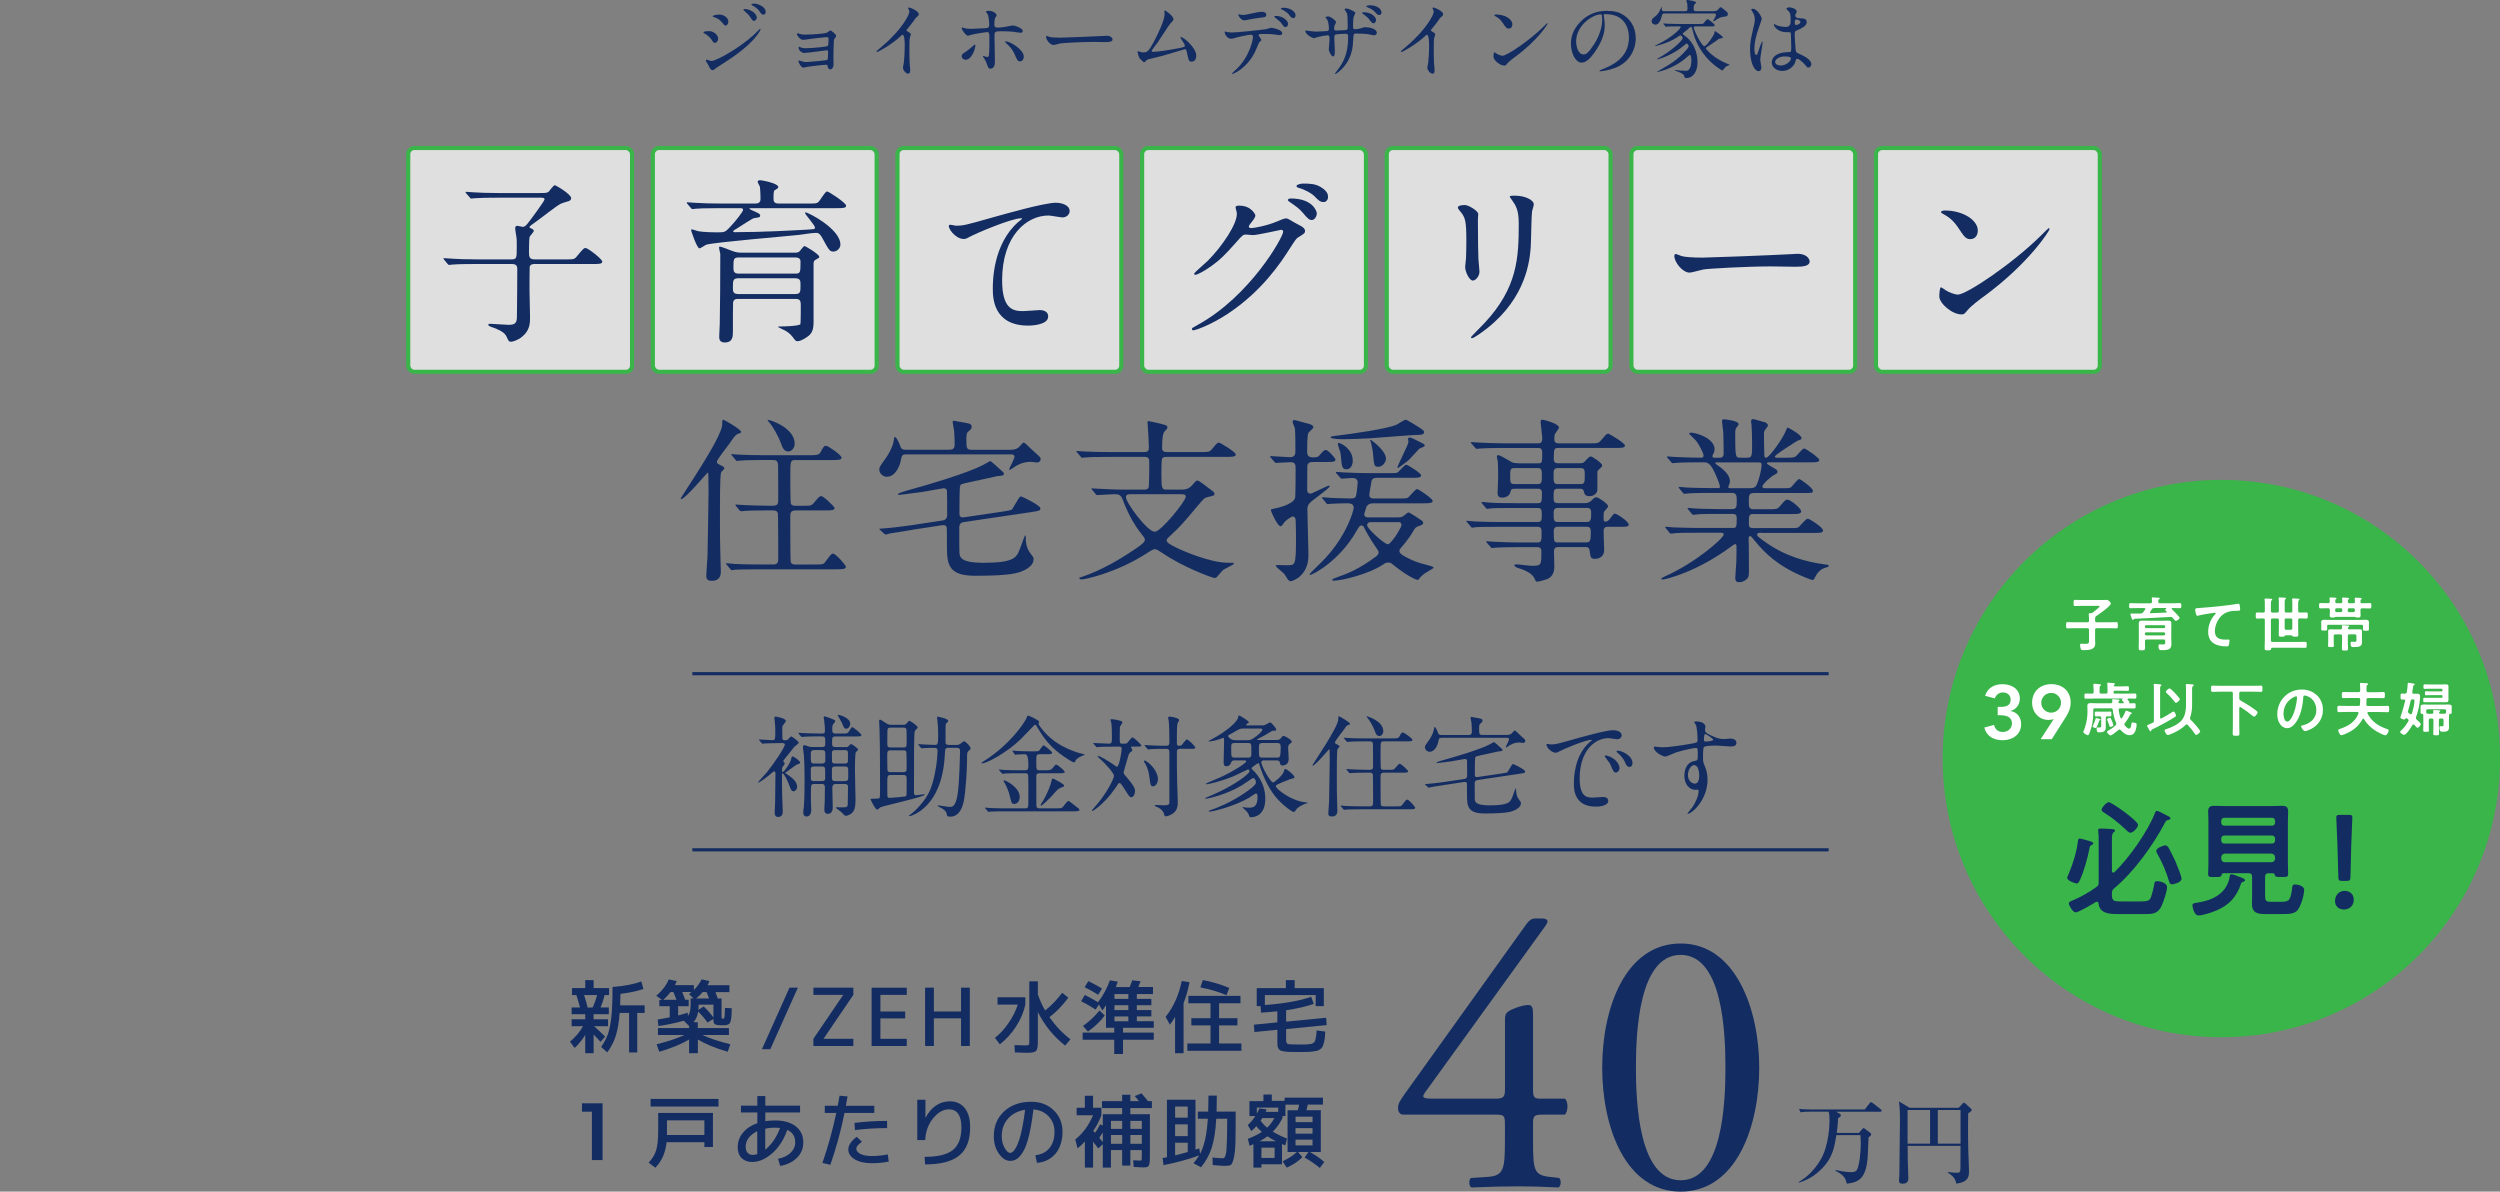 <?xml version="1.0" encoding="UTF-8"?>
<svg xmlns="http://www.w3.org/2000/svg" viewBox="0 0 748.46 356.75">
  <rect x="0" y="0" width="748.46" height="356.75" fill="#808080" stroke="none"/>
  <defs>
    <style>
      .cls-1 {
        fill: #39b54a;
      }

      .cls-2 {
        stroke: #132d62;
        stroke-width: .95px;
      }

      .cls-2, .cls-3 {
        fill: none;
        stroke-miterlimit: 10;
      }

      .cls-4 {
        fill: #fff;
      }

      .cls-5 {
        isolation: isolate;
      }

      .cls-6 {
        fill: #132d62;
      }

      .cls-7 {
        mix-blend-mode: hard-light;
        opacity: .75;
      }

      .cls-3 {
        stroke: #39b54a;
        stroke-width: 1.24px;
      }
    </style>
  </defs>
  <g class="cls-5">
    <g id="_レイヤー_2" data-name="レイヤー 2">
      <g id="moji">
        <g>
          <g class="cls-7">
            <g>
              <rect class="cls-4" x="122.22" y="44.31" width="67.01" height="67.01" rx="1.86" ry="1.86"/>
              <rect class="cls-4" x="195.45" y="44.31" width="67.01" height="67.01" rx="1.86" ry="1.86"/>
              <rect class="cls-4" x="268.69" y="44.31" width="67.01" height="67.01" rx="1.86" ry="1.86"/>
              <rect class="cls-4" x="341.93" y="44.31" width="67.01" height="67.01" rx="1.86" ry="1.86"/>
              <rect class="cls-4" x="415.17" y="44.31" width="67.01" height="67.01" rx="1.86" ry="1.86"/>
              <rect class="cls-4" x="488.41" y="44.31" width="67.01" height="67.01" rx="1.86" ry="1.86"/>
              <rect class="cls-4" x="561.64" y="44.31" width="67.01" height="67.01" rx="1.86" ry="1.86"/>
            </g>
          </g>
          <g>
            <g>
              <path class="cls-6" d="M556.54,339.18l1.02-1.19c.14-.14.22-.25.36-.25.17,0,.3.11.44.22l1.52,1.16c.14.11.33.3.33.44,0,.33-.22.53-.8.97-.03.36-.03.8-.19,4.71-.28,7.06-2.27,8.8-6.37,9.11-.14-1.11-.61-2.55-3.32-3.82l.06-.25c1.72.39,3.32.64,4.48.64.64,0,1.5,0,1.91-.77.66-1.22,1.11-5.07,1.11-7.89,0-.97-.06-1.41-.11-2.41h-7.2c-.53,3.18-.97,6.01-3.29,8.86-2.05,2.52-4.79,4.46-7.92,5.34l-.08-.17c2.68-1.55,4.68-3.65,6.39-6.37,2.85-4.57,2.85-11.54,2.85-12.12,0-1.05-.03-1.77-.28-2.57h-5.42c-1.69,0-2.3.08-2.99.19l-.44-1.02c1.69.17,3.63.17,3.93.17h15.75l1.44-1.85c.28-.33.36-.33.44-.33.14,0,.19,0,.53.28l2.38,1.85c.08.08.28.25.28.42,0,.28-.25.3-.42.3h-13.2l.94.55c.22.14.47.3.47.55,0,.36-.5.66-.83.8-.06,1.11-.14,2.49-.42,4.46h6.64Z"/>
              <path class="cls-6" d="M586.38,331.65l1.22-1.27c.08-.08.22-.25.39-.25.11,0,.28.11.39.22l1.66,1.52c.14.14.25.28.25.44,0,.22-.19.47-1.05,1-.05,2.41-.08,6.48.06,11.93.06,1.49.19,3.88.19,5.37,0,1.38,0,3.29-3.82,3.74-.25-1.8-1.5-2.6-2.52-3.27l.05-.19c.78.14,1.91.22,2.71.22.75,0,1.02-.22,1.02-1.33.03-1.74,0-3.49.03-6.73h-15.83c0,.66.03,4.01.03,4.1,0,.64.17,5.48.17,5.65,0,1.38-1.02,1.58-1.74,1.58-1.05,0-1.05-.58-1.05-.97,0-.36.11-1.94.11-2.27.05-2.08.17-13.15.17-15.67,0-3.68-.17-4.82-.3-5.73l3.18,1.91h14.7ZM571.1,332.31v10.08h6.73v-10.08h-6.73ZM586.96,342.39v-10.08h-6.81v10.08h6.81Z"/>
            </g>
            <g>
              <g>
                <path class="cls-6" d="M182.26,303.64h-4.54v1.51h4.31v2.08h-4.19c.99.85,2.1,1.88,3.33,3.11l-1.39,1.58c-.78-.89-1.47-1.63-2.06-2.2v5.6h-2.51v-5.48c-.85,1.39-1.9,2.69-3.16,3.9l-1.41-1.87c1.71-1.45,3.01-3,3.9-4.64h-3.4v-2.08h4.07v-1.51h-4.07v-2.01h2.51c-.32-1.24-.69-2.49-1.1-3.73h-1.29v-2.08h3.95v-2.39h2.51v2.39h4.62v2.08h-1.32c-.32,1.32-.73,2.57-1.24,3.73h2.49v2.01ZM175.92,301.63h1.51c.54-1.15.98-2.39,1.32-3.73h-3.88c.45,1.37.8,2.62,1.05,3.73ZM181.8,315.07l-1.84-1.65c.91-1.26,1.59-2.55,2.06-3.88.46-1.32.8-3.08,1.03-5.27.22-2.19.33-5.12.33-8.79,3.51-.27,6.39-.82,8.63-1.65l.62,2.25c-1.83.65-4.12,1.14-6.87,1.46-.03,1.52-.06,2.66-.1,3.44h7.34v2.27h-2.22v11.84h-2.44v-11.84h-2.82c-.22,2.9-.63,5.23-1.21,7-.58,1.76-1.42,3.37-2.52,4.82Z"/>
                <path class="cls-6" d="M218.66,312.63l-.81,2.25c-3.67-1.08-6.64-2.3-8.92-3.66v4.09h-2.63v-4.09c-2.28,1.36-5.25,2.58-8.92,3.66l-.81-2.25c3.41-.84,6.2-1.77,8.35-2.77h-7.94v-2.08h9.33v-.6l-1.6-1.6c-2.22.65-4.74,1.19-7.58,1.6l-.24-1.96c.91-.13,2.11-.34,3.61-.65v-3.32h-3.11v-1.91h.81l-1.72-1.22c1.75-1.5,3-3.13,3.73-4.9l2.39.5c-.1.27-.27.68-.53,1.22h5.67v1.44c1.04-1.04,1.8-2.1,2.3-3.18l2.34.53c-.13.37-.31.77-.55,1.22h6.55v2.08h-4.19c.1.24.23.58.39,1.03.17.45.28.74.32.89h1.12v5.38c0,.32.02.51.06.56.04.06.16.08.37.08s.34-.09.41-.26c.08-.27.14-1.26.19-2.97l2.03.12c-.03.91-.06,1.61-.08,2.1-.02.49-.08.96-.18,1.4-.1.44-.19.74-.29.91s-.28.31-.54.44c-.26.13-.52.2-.77.22-.25.02-.63.02-1.14.02-1.07,0-1.75-.11-2.06-.32-.3-.22-.45-.7-.45-1.45v-.14l-1.75,1.1c-.78-1.13-1.71-2.22-2.8-3.28-.21,1.31-.67,2.37-1.39,3.18h1.27v1.75h9.33v2.08h-7.94c2.15,1,4.94,1.93,8.35,2.77ZM202.52,299.33c-.27-.72-.57-1.49-.91-2.32h-.86c-.7.91-1.43,1.68-2.18,2.32h3.95ZM206.18,299.33v1.91h-3.16v2.77c1.1-.27,2.06-.55,2.87-.84l.07,1c.54-.72.81-1.85.81-3.4v-1.87h.86l-1.34-1.29c.18-.13.42-.33.74-.62h-2.77c.21.53.5,1.3.88,2.32h1.03ZM212.28,298.92c-.32-.86-.57-1.5-.74-1.91h-1.17c-.56.69-1.21,1.32-1.96,1.91h3.88ZM213.59,300.77l-4.43.02v.24c0,.46-.02.9-.07,1.32l1.58-1.03c1.08,1,2.06,2.1,2.92,3.3v-3.85Z"/>
                <path class="cls-6" d="M238.87,295.69l-8.25,18.42h-2.51l8.25-18.42h2.51Z"/>
                <path class="cls-6" d="M243.52,295.69h11.96v2.15l-8.9,13.11v.05h8.9v2.15h-11.96v-2.15l8.9-13.11v-.05h-8.9v-2.15Z"/>
                <path class="cls-6" d="M263.58,297.85v4.98h7.42v2.06h-7.42v6.12h7.89v2.15h-10.52v-17.46h10.52v2.15h-7.89Z"/>
                <path class="cls-6" d="M279.59,295.69v7.13h8.13v-7.13h2.63v17.46h-2.63v-8.28h-8.13v8.28h-2.63v-17.46h2.63Z"/>
                <path class="cls-6" d="M298.65,300.77v-2.2h8.32v2.2c-.51,2.3-1.44,4.49-2.8,6.58-1.36,2.09-2.97,3.86-4.83,5.31l-1.48-1.94c1.47-1.13,2.84-2.63,4.11-4.48,1.28-1.86,2.18-3.68,2.73-5.47h-6.05ZM318,297.22l1.84,1.46c-1.69,2.31-3.57,4.26-5.65,5.84,1.82,2.63,3.92,4.84,6.29,6.63l-1.58,1.87c-3.36-2.57-6.09-5.91-8.18-10.02v8.73c0,1.56-.18,2.53-.54,2.91-.36.37-1.26.56-2.69.56-.56,0-1.78-.04-3.66-.12l-.1-2.2c1.39.06,2.46.1,3.23.1.57,0,.92-.06,1.03-.17.11-.11.17-.47.17-1.08v-17.94h2.56v3.95c.59,1.71,1.32,3.3,2.18,4.78,1.79-1.4,3.48-3.17,5.1-5.29Z"/>
                <path class="cls-6" d="M338.96,293.49l2.51.29c-.18.53-.4,1.1-.67,1.72h4.38v2.1h-4.83v1.44h4.35v1.91h-4.35v1.44h4.35v1.91h-4.35v1.44h5.07v1.96h-9.21v1.44h9.21v2.15h-9.21v4.26h-2.63v-4.26h-9.45v-2.15h9.45v-1.44h-2.46v-6.79c-.45.75-.8,1.29-1.05,1.63l-1.08-1.79-.98,1.51c-1.34-.89-2.79-1.73-4.35-2.51l1.12-1.87c1.51.75,2.83,1.48,3.95,2.18,1.56-2.06,2.74-4.24,3.54-6.55l2.37.38c-.14.48-.33,1.02-.57,1.63h4.14c.22-.51.48-1.18.77-2.01ZM330.75,304.02c-1.39,1.83-3.07,3.44-5.05,4.81l-1.48-1.67c2.02-1.45,3.67-3,4.95-4.64l1.58,1.51ZM324.72,295.55l1.12-1.82c1.5.73,2.86,1.48,4.09,2.22l-1.15,1.87c-1.32-.83-2.68-1.59-4.07-2.27ZM337.81,299.04v-1.44h-4.16v1.44h4.16ZM337.81,302.39v-1.44h-4.16v1.44h4.16ZM337.81,304.31h-4.16v1.44h4.16v-1.44Z"/>
                <path class="cls-6" d="M354.34,300.31v15h-2.54v-10.86c-.61,1.04-1.12,1.81-1.55,2.32l-1.29-2.34c2.36-2.93,3.97-6.51,4.83-10.74l2.32.36c-.4,2.25-.99,4.34-1.77,6.27ZM364.96,312.39h6.7v2.2h-16.19v-2.2h6.94v-5.41h-5.74v-2.15h5.74v-4.47h-6.63v-2.22h15.6v2.22h-6.41v4.47h5.5v2.15h-5.5v5.41ZM359.38,295.62l.72-2.2c2.55.45,5.19,1.23,7.92,2.34l-.84,2.18c-2.46-1.04-5.06-1.81-7.8-2.32Z"/>
                <path class="cls-6" d="M394.21,308.49l2.56.36c-.06.85-.12,1.5-.16,1.96-.04.46-.13.95-.28,1.46-.14.51-.27.88-.37,1.1-.1.22-.33.46-.67.72-.34.25-.66.42-.95.49s-.76.15-1.41.23c-.65.08-1.28.12-1.87.13-.59,0-1.42.01-2.49.01s-1.92,0-2.5-.02c-.58-.02-1.14-.07-1.67-.16-.53-.09-.91-.18-1.11-.29s-.39-.3-.55-.57c-.16-.28-.25-.57-.28-.86-.02-.29-.04-.72-.04-1.28v-3.47l-6.87.67-.17-2.2,7.03-.69v-3.32c-1.66.18-3.29.31-4.9.41l-.12-1.96h-1.15v-5.38h8.73v-2.39h2.63v2.39h8.73v5.38h-2.44v-3.3h-15.21v2.97c5.93-.45,10.55-1.27,13.85-2.46l.79,2.13c-2.19.77-4.94,1.4-8.28,1.89v3.42l11.98-1.17.17,2.2-12.15,1.2v3.23c0,.69.16,1.09.49,1.21.33.12,1.44.18,3.34.18h1.65c.32,0,.72-.03,1.2-.08.48-.06.79-.1.93-.12s.34-.14.59-.33c.25-.2.39-.36.43-.48.04-.12.11-.37.21-.77s.16-.73.18-1c.02-.28.06-.75.12-1.4Z"/>
              </g>
              <g>
                <path class="cls-6" d="M180.4,347.31h-3.2v-14.49h-2.97v-2.51h6.17v17.01Z"/>
                <path class="cls-6" d="M199.56,341.97c-.32,3.13-1.44,5.67-3.37,7.63l-1.99-1.53c1.08-1.15,1.83-2.38,2.24-3.7.41-1.32.61-3.25.61-5.8v-5.38h16.39v10.21h-2.56v-1.44h-11.31ZM194.78,331.28v-2.27h20.33v2.27h-20.33ZM199.68,335.41v4.4h11.2v-4.4h-11.2Z"/>
                <path class="cls-6" d="M232.91,346.94c1.59-.32,2.85-.92,3.78-1.81.92-.89,1.39-1.92,1.39-3.1,0-1.79-.79-3.04-2.37-3.76-1.07,2.98-2.59,5.33-4.56,7.04-1.97,1.71-3.97,2.57-5.99,2.57-1.31,0-2.35-.4-3.13-1.18-.78-.79-1.17-1.87-1.17-3.24,0-1.63.52-3.07,1.56-4.34,1.04-1.27,2.47-2.22,4.31-2.86v-3.21h-4.9v-2.03h4.9v-2.87h2.39v2.87h10.41v2.03h-10.41v2.61c.91-.14,1.87-.22,2.87-.22,2.68,0,4.76.59,6.26,1.77,1.49,1.18,2.24,2.78,2.24,4.81,0,1.79-.61,3.3-1.84,4.56-1.23,1.25-2.92,2.08-5.07,2.5l-.65-2.15ZM226.71,338.67c-1.08.51-1.93,1.17-2.55,1.97-.61.81-.92,1.67-.92,2.6,0,.81.19,1.44.56,1.87.37.43.9.65,1.59.65.42,0,.85-.07,1.32-.22v-6.87ZM233.53,337.71c-.43-.06-.95-.1-1.56-.1-1.04,0-1.99.1-2.87.29v6.29c1.91-1.53,3.39-3.69,4.43-6.48Z"/>
                <path class="cls-6" d="M246.92,333.19v-2.15h3.88c.25-1.34.44-2.34.55-3.01l2.39.22c-.05.27-.1.56-.16.87-.06.31-.12.66-.19,1.04-.07.38-.12.68-.16.89h8.52v2.15h-8.92c-1.08,5.37-2.5,10.55-4.23,15.52l-2.39-.55c1.67-4.8,3.06-9.79,4.16-14.97h-3.44ZM256.49,340.36l1.55,1.44c-.65.51-1.1.92-1.33,1.22-.23.3-.35.59-.35.86,0,.65.42,1.19,1.27,1.6.85.42,1.98.62,3.4.62s3.07-.16,4.76-.48l.29,2.15c-1.69.32-3.37.48-5.05.48-2.14,0-3.85-.39-5.13-1.16-1.28-.77-1.93-1.77-1.93-2.98s.84-2.48,2.51-3.76ZM265.58,337.73c-3.29,0-6.49.2-9.62.6l-.14-2.15c3.17-.4,6.43-.6,9.76-.6v2.15Z"/>
                <path class="cls-6" d="M277.06,329.24v5.36h.05c.85-1.59,1.89-2.81,3.13-3.64s2.62-1.24,4.11-1.24c1.91,0,3.41.68,4.49,2.03,1.08,1.36,1.61,3.27,1.61,5.74,0,3.84-1.08,6.66-3.25,8.44-2.17,1.79-5.59,2.68-10.26,2.68l-.12-2.27c3.96,0,6.78-.69,8.47-2.06,1.69-1.37,2.54-3.64,2.54-6.79,0-1.77-.32-3.11-.96-4.02-.64-.91-1.55-1.36-2.75-1.36-1.71,0-3.29.89-4.75,2.68-1.46,1.79-2.25,3.96-2.38,6.53h-2.37v-12.08h2.44Z"/>
                <path class="cls-6" d="M309.95,345.87c1.83-.22,3.25-.94,4.25-2.17,1-1.22,1.5-2.85,1.5-4.89,0-1.83-.59-3.37-1.77-4.6-1.18-1.24-2.7-1.93-4.54-2.07-.37,3.06-.8,5.64-1.3,7.73-.5,2.09-1.06,3.68-1.69,4.76-.62,1.08-1.25,1.84-1.88,2.27s-1.33.65-2.09.65c-1.23,0-2.35-.72-3.37-2.15s-1.53-3.19-1.53-5.26c0-3.05,1.04-5.52,3.11-7.43,2.07-1.91,4.78-2.86,8.13-2.86,2.69,0,4.92.85,6.69,2.54,1.76,1.69,2.64,3.84,2.64,6.43s-.69,4.89-2.07,6.54c-1.38,1.65-3.24,2.58-5.58,2.79l-.48-2.27ZM306.89,332.26c-2.14.33-3.83,1.21-5.09,2.62-1.26,1.41-1.89,3.16-1.89,5.25,0,1.36.28,2.53.85,3.53.57,1,1.12,1.5,1.66,1.5.25,0,.52-.11.79-.32s.58-.62.92-1.22c.34-.6.67-1.36.98-2.28.31-.92.62-2.17.94-3.73s.6-3.34.84-5.33Z"/>
                <path class="cls-6" d="M322.32,331.63h2.46v-3.59h2.46v3.59h2.49v2.27c-.65,1.74-1.46,3.29-2.42,4.64.05.06.13.16.25.3.12.14.21.24.28.3.56-.75,1.06-1.59,1.51-2.54l.81.38v-3.4h5.79v-1.84h-6.03v-2.08h6.03v-1.91h2.46v1.91h2.58c-.22-.27-.65-.77-1.27-1.51l2.03-.81c.73.83,1.38,1.6,1.94,2.32h1.17v2.08h-6.46v1.84h5.86v12.58c0,1.07-.05,1.82-.14,2.26-.1.44-.27.73-.51.87s-.68.22-1.3.22c-.21,0-1.17-.05-2.89-.14l-.17-2.01c.78.06,1.42.1,1.91.1.33,0,.53-.05.59-.16.06-.1.08-.47.08-1.09v-1.91h-3.42v4.66h-2.46v-4.66h-3.35v5.26h-2.44v-7.01l-1.36,1.27c-.32-.45-.84-1.12-1.55-2.01v7.75h-2.46v-7.82c-.67.77-1.4,1.45-2.2,2.06l-.67-2.66c2.33-1.88,4.1-4.3,5.31-7.25h-4.9v-2.27ZM329.11,340.63c.21.24.56.69,1.05,1.34v-2.92c-.29.48-.64,1-1.05,1.58ZM332.61,337.97h3.35v-2.39h-3.35v2.39ZM332.61,339.81v2.63h3.35v-2.63h-3.35ZM341.84,337.97v-2.39h-3.42v2.39h3.42ZM341.84,339.81h-3.42v2.63h3.42v-2.63Z"/>
                <path class="cls-6" d="M366.05,346.75c.22,0,.39-.06.51-.17.12-.11.24-.37.37-.79s.22-1.05.28-1.9c.06-.85.1-2,.14-3.46.04-1.45.06-3.28.06-5.5h-3.28c-.21,3.64-.66,6.53-1.36,8.69-.7,2.16-1.77,4.11-3.21,5.85l-2.25-1.22c.67-.78,1.24-1.56,1.72-2.34-3.35,1.21-6.91,2.18-10.69,2.92l-.26-2.13c.57-.1,1-.18,1.29-.24v-17.22h8.54v14.93c.13-.03.32-.09.57-.18.25-.09.45-.16.57-.2l.24,1.65c1.26-2.33,2.03-5.83,2.32-10.5h-2.99v-2.15h3.09c.06-1.91.1-3.51.1-4.78h2.49c0,1.72-.02,3.32-.07,4.78h5.72c0,4.16-.03,7.26-.08,9.28-.06,2.02-.23,3.61-.51,4.75-.29,1.14-.6,1.8-.93,1.97s-.91.26-1.72.26c-.7,0-1.91-.09-3.64-.26l-.05-2.25c1.16.14,2.18.22,3.04.22ZM351.81,334.62h3.78v-3.35h-3.78v3.35ZM351.81,336.61v3.52h3.78v-3.52h-3.78ZM351.81,345.89c1.32-.32,2.58-.65,3.78-1v-2.77h-3.78v3.78Z"/>
                <path class="cls-6" d="M377.65,348.57v1h-2.39v-7.01c-.43.21-.81.37-1.15.48l-.53-2.08c1.71-.67,3.1-1.36,4.19-2.08-.61-.53-1.16-1.1-1.65-1.72-.51.57-1.01,1.07-1.51,1.48l-1.05-1.82c.8-.7,1.55-1.59,2.27-2.68h-1.77v-4.47h4.19v-1.99h2.51v1.91h3.83v-.96h11.48v2.08h-4.54c-.14.69-.27,1.24-.38,1.67h4.28v12.51h-3.28c1.64.89,3.08,1.89,4.31,2.99l-1.32,1.79c-1.36-1.15-2.88-2.19-4.57-3.11l1.15-1.67h-3.11l1.29,1.53c-1.1,1.2-2.66,2.25-4.67,3.16l-1.24-1.91c1.75-.81,3.17-1.74,4.26-2.77h-2.77v-12.51h3.06c.19-.73.33-1.29.41-1.67h-4.11v3.42h-.89v.6c-.78,1.56-1.75,2.92-2.89,4.07,1.24.75,2.66,1.44,4.26,2.06l-.53,2.06c-.08-.03-.24-.1-.47-.19s-.4-.17-.51-.22v6.05h-6.15ZM382.67,331.59h-6.39v1.84c.27-.46.53-1,.77-1.6l2.18.31c-.11.29-.21.53-.31.74h3.75v-1.29ZM382,341.68c-.99-.51-1.83-1-2.54-1.48-.75.56-1.54,1.05-2.37,1.48h4.9ZM379.37,337.61c.86-.81,1.58-1.77,2.15-2.87h-3.61c-.22.35-.39.61-.5.77.54.77,1.2,1.47,1.96,2.1ZM377.65,346.66h3.95v-3.06h-3.95v3.06ZM392.96,335.94v-1.63h-5.09v1.63h5.09ZM387.86,339.41h5.09v-1.67h-5.09v1.67ZM387.86,342.92h5.09v-1.72h-5.09v1.72Z"/>
              </g>
            </g>
            <g>
              <path class="cls-6" d="M420.14,333.7c-1.02,0-1.59-.8-1.59-1.93,0-1.36.46-2.04,2.04-4.32l36.46-50.89c.79-1.02,1.48-1.59,2.61-1.59h1.93c1.14,0,1.7.34,1.7.91,0,.34-.23.79-.57,1.25l-36.12,49.98c-1.36,1.82.23,1.82,3.18,1.82h17.61c2.73,0,3.18-.34,3.18-2.95v-20.9c0-.79.11-1.7,1.02-2.27,1.36-.91,3.98-1.82,5.79-1.93,1.59-.11,1.59,1.25,1.59,3.52v21.92c0,2.16.34,2.61,2.27,2.61h7.27c1.02.79,1.02,3.75,0,4.77h-6.13c-2.84,0-3.41.11-3.41,2.5v5.11c0,8.97.23,10.45,4.88,11.02l2.95.34c.68.68.57,2.5-.23,2.84-4.09-.23-8.29-.34-11.81-.34-4.09,0-9.2.11-14.2.34-.79-.34-.91-2.16-.23-2.84l5.11-.34c4.77-.34,5.11-2.27,5.11-11.02v-4.77c0-2.73-.34-2.84-3.29-2.84h-27.15Z"/>
              <path class="cls-6" d="M526.69,319.61c0,17.83-6.93,37.14-23.51,37.14s-23.51-19.31-23.51-37.14,6.93-37.14,23.51-37.14,23.51,19.99,23.51,37.14ZM489.77,319.61c0,10.68.91,33.74,13.4,33.74s13.4-23.06,13.4-33.74-.91-33.73-13.4-33.73-13.4,23.06-13.4,33.73Z"/>
            </g>
          </g>
          <g>
            <path class="cls-6" d="M233.19,222.48c-.73,0-3.02.03-4.18.1-.1,0-.6.07-.7.07-.13,0-.2-.07-.3-.2l-.63-.76c-.13-.13-.17-.17-.17-.23,0-.03.07-.07.13-.07.6,0,3.28.2,3.81.2.96,0,.96-.07.96-3.25,0-.93-.13-1.99-.2-2.65,0-.03-.07-.66-.07-.73,0-.27.1-.43.4-.43.13,0,3.02.5,3.02,1.29,0,.27-.1.33-.66,1.06-.3.36-.4.56-.4.99,0,.36,0,3.02.03,3.15.07.6.36.6.96.6.3,0,.6-.07.8-.33.33-.36.73-.83.89-.83.2,0,2.25,1.49,2.25,1.89,0,.3-1.26,1.13-1.43,1.36-.83.99-2.05,2.68-2.92,3.68-.2.27-.27.33-.27.5,0,.13.03.17.23.33.1.07.2.23.2.36,0,.23-.66.99-.73,1.19-.03.2-.1.4-.1.99,0,.1,0,.33.27.33.4,0,2.29-2.68,2.55-4.11.07-.27.1-.53.3-.53.43,0,2.35,1.33,2.35,1.96,0,.2-.96.43-1.13.53-.96.66-2.52,1.79-3.41,2.45.17.1.46.33.76.53.99.7,2.85,1.92,2.85,3.65,0,.73-.56,1.33-1.06,1.33-.66,0-.89-.63-1.33-1.89-.4-1.13-1.52-3.51-2.05-3.51-.1,0-.1.13-.1.2,0,4.61.03,5.14.07,6.79.03.7.17,3.75.17,4.37,0,.4,0,1.72-1.36,1.72-.93,0-1.06-.66-1.06-1.43,0-.27.1-2.75.13-3.02,0-1.29.1-6.99.1-8.15,0-.7,0-1.03-.37-1.03-.2,0-.3.07-1.29.93-1.89,1.59-3.31,2.42-3.45,2.42-.03,0-.1,0-.1-.1s2.15-2.42,2.55-2.88c1.96-2.39,5.47-7.52,5.47-8.42,0-.4-.53-.43-.7-.43h-1.13ZM253.08,223.67c.53,0,.63,0,.8-.13.13-.1.7-.8.89-.8.26,0,2.15,1.29,2.15,1.69,0,.17-.63.63-.7.76-.13.23-.26,2.15-.26,5.34,0,1.39.17,8.78.17,8.88,0,1.89-.2,2.65-.53,3.31-.56,1.06-1.92,1.52-2.29,1.52-.27,0-.46-.1-.7-.36-.46-.5-.66-.76-1.49-1.33-.13-.1-.86-.63-.86-.7,0-.1.1-.13.17-.17.17-.03.96.03,1.16.03,1.99,0,2.19,0,2.22-1.03.03-1.06.07-3.94.07-5.07,0-.9-.6-.9-1.09-.9h-2.55c-.93,0-1.06.6-1.06,1.19,0,.83.13,4.81.13,5.7,0,.4,0,2.05-1.46,2.05-1.06,0-1.06-.93-1.06-1.39,0-.36.13-2.15.13-2.58,0-.27.03-3.91.03-4.01,0-.96-.6-.96-1.03-.96h-2.02c-.46,0-.96,0-1.06.66-.07.3-.07,3.41-.07,4.08,0,.4.1,2.42.1,2.85,0,.56,0,2.15-1.46,2.15-.66,0-.93-.63-.93-1.16,0-.5.13-1.62.17-1.69.2-1.86.23-6.43.23-8.48,0-2.35-.07-5.2-.23-7.09-.03-.33-.27-1.96-.27-2.35,0-.5.3-.6.46-.6.2,0,1.06.33,1.26.4.56.17.7.17,1.39.17h2.52c1.06,0,1.06-.43,1.06-1.09,0-1.89,0-2.09-1.06-2.09h-1.03c-.96,0-2.58,0-3.91.07-.13,0-.93.1-.99.1-.1,0-.17-.07-.3-.2l-.63-.76q-.13-.17-.13-.23c0-.07.07-.07.1-.07.23,0,1.23.1,1.46.1.93.03,2.68.13,4.57.13h.8c.66,0,1.03,0,1.03-.86,0-.8-.1-1.76-.23-2.98-.03-.17-.17-.86-.17-1.03,0-.23.2-.27.33-.27.03,0,3.18.9,3.18,1.43,0,.17-.63.86-.73,1.03-.2.36-.2,1.23-.2,1.49,0,.6.03,1.19.93,1.19h2.49c1.06,0,1.23-.1,1.56-.63.73-1.16.8-1.29,1.03-1.29.27,0,2.72,1.96,2.72,2.39,0,.4-.66.4-1.76.4h-6.06c-.96,0-.96.36-.96,2.19,0,.43.03.99.99.99h2.98ZM243.83,224.57c-.43,0-1.09,0-1.09,1.03,0,2.92,0,2.98,1.09,2.98h2.19c.5,0,.8-.03,1.06-.6v-2.29c0-.86-.23-1.13-1.06-1.13h-2.19ZM243.73,229.47c-.76,0-.99.2-.99.99,0,.43,0,2.68.03,2.92.13.46.7.46.96.46h2.29c.53,0,1.03-.03,1.03-.96,0-.27,0-2.62-.03-2.72-.07-.6-.43-.7-1-.7h-2.29ZM249.99,224.57c-.86,0-.93.46-.93.86,0,.3,0,2.39.03,2.52.03.53.46.63.89.63h2.98c.86,0,.9-.46.9-.86v-2.52c-.07-.53-.46-.63-.9-.63h-2.98ZM250.13,229.47c-.83,0-1.06.27-1.06.9v2.58c0,.6.2.9,1.06.9h2.75c.8,0,1.06-.27,1.06-.9v-2.58c0-.6-.2-.9-1.06-.9h-2.75ZM253.31,218.17c-.56,0-.7-.4-1.19-1.62-.13-.36-1.33-2.39-1.33-2.39,0-.07.1-.13.17-.13.56,0,3.58.9,3.58,2.65,0,.8-.6,1.49-1.23,1.49Z"/>
            <path class="cls-6" d="M270.54,216.98c.26,0,.56,0,.89-.4.6-.7.63-.76.8-.76.4,0,2.52,1.49,2.52,1.99,0,.2-.83.86-.89,1.09-.17.46-.17,4.18-.2,5.1,0,.76-.03,12.1-.03,13.36,0,.17.03.73.6.73.33,0,2.05-.3,2.39-.3.13,0,.23,0,.23.13,0,.6-12.46,3.38-13.22,3.75-.17.07-.83.73-.99.73-.66,0-2.02-3.05-2.02-3.15s.26-.13.99-.13c.43,0,1.49,0,1.69-.2.17-.17.17-1.52.17-2.52,0-5.4,0-13.06-.17-18.26,0-.33-.1-1.92-.1-2.32,0-.17.03-.36.26-.36.17,0,.27.03,1.62.93.83.53,1.16.6,1.66.6h3.81ZM266.63,217.84c-.23,0-.56,0-.76.23-.2.2-.23.23-.23,4.01,0,1.36,0,1.69.96,1.69h3.88c.96,0,.96-.2.96-2.12,0-.36,0-3.18-.1-3.41-.17-.4-.63-.4-.86-.4h-3.84ZM266.66,224.63c-1.03,0-1.03.5-1.03,1.49,0,.53,0,4.37.1,4.64.17.4.53.4.93.4h3.78c.99,0,.99-.46.99-1.49,0-.53,0-4.37-.1-4.64-.17-.4-.66-.4-.89-.4h-3.78ZM266.7,232.02c-1.03,0-1.06.27-1.06,2.65,0,.43,0,3.28.03,3.65.03.36.23.56.6.56.66,0,3.78-.33,4.47-.4.33-.03.56-.13.63-.36.07-.2.07-3.84.07-4.37,0-1.36,0-1.72-1.09-1.72h-3.65ZM284,223.87c-1.03,0-1.03.4-1.09,1.43-.2,4.24-.99,12.79-7.29,17.43-1.42,1.06-3.05,1.62-3.25,1.62-.1,0-.2-.07-.2-.17s.17-.2.66-.53c.63-.43,4.27-3.65,5.77-7.49,1.49-3.78,2.09-9.45,2.09-11.27,0-.4,0-.99-.86-.99-.73,0-2.32,0-3.15.07-.1,0-.6.07-.7.07-.13,0-.2-.07-.3-.2l-.63-.76c-.07-.07-.17-.17-.17-.23,0-.03.07-.07.13-.07.13,0,1.76.13,2.09.13,1.03.03,2.25.1,2.78.1.93,0,.99-.33.99-3.08,0-1.39-.03-2.58-.17-3.74-.03-.4-.17-1.19-.17-1.43,0-.1.03-.2.2-.2.1,0,3.15.56,3.15,1.26,0,.23-.1.3-.43.6-.36.3-.36.46-.36,1.86,0,.66-.03,4.04,0,4.18.13.53.66.56.99.56h2.29c.3,0,.7,0,1.16-.36.73-.56.93-.73,1.06-.73.6,0,1.99,1.62,1.99,2.12,0,.27-.17.4-.53.7-.53.43-.53.66-.53,2.85,0,2.68-.43,9.54-.96,12.13-.27,1.36-1.09,4.77-4.08,4.77-.93,0-.99-.33-1.03-.7-.1-1.03-1.13-1.66-2.09-2.12-.33-.17-.63-.33-.63-.46,0-.1.07-.1.2-.1.33,0,2.78.46,3.31.46.93,0,1.82-.03,2.45-3.75.56-3.41.73-12.53.73-12.66,0-.83,0-1.29-1.09-1.29h-2.35Z"/>
            <path class="cls-6" d="M310.94,216.71c0,.2.2.46.53.93,3.88,5.37,9.54,7.16,11.77,7.85.23.07,1.52.33,1.52.4,0,.1-.1.13-.99.5-.4.17-1.49.73-1.72,1.26-.2.5-.27.6-.5.6-.5,0-2.55-1.43-3.18-1.86-2.95-2.02-5.3-4.37-7.56-8.25-.6-1.03-.66-1.13-.86-1.13s-.33.13-.53.33c-1.56,1.62-3.28,3.41-3.75,3.88-4.04,4.01-10.27,7.32-11.6,7.32-.07,0-.23,0-.23-.13,0-.1.79-.6.99-.73,7.19-4.57,11.7-10.9,12.46-12.66.3-.7.33-.8.53-.8.13,0,3.18,1.33,3.28,1.86.03.1-.17.53-.17.63ZM316.41,242c1.03,0,1.29,0,1.69-.3.3-.27,1.39-1.92,1.76-1.92.23,0,1.62,1.16,2.15,1.56,1.03.76,1.16.86,1.16,1.13,0,.4-.66.43-1.99.43h-20.32c-.76,0-3.02,0-4.18.07-.13,0-.63.1-.73.1s-.17-.1-.27-.23l-.66-.76c-.07-.07-.13-.17-.13-.2,0-.07.03-.1.1-.1.23,0,1.26.1,1.49.13,1.52.07,2.98.1,4.54.1h5.8c.26,0,.76,0,.96-.4.1-.23.1-4.01.1-4.64,0-.46,0-4.84-.1-5.07-.2-.4-.6-.4-.86-.4h-1.86c-.76,0-3.02,0-4.21.07-.1.03-.6.1-.7.1s-.17-.1-.3-.23l-.63-.76c-.1-.07-.13-.17-.13-.2,0-.07.03-.1.1-.1.23,0,1.26.1,1.49.13,1.49.07,2.98.1,4.54.1h1.66c.99,0,.99-.4.99-1.79q0-3.02-.99-3.02c-.13,0-1.76.03-2.35.1-.1,0-.5.07-.56.07-.1,0-.17-.07-.23-.2l-.53-.76c-.07-.1-.13-.17-.13-.23s.03-.07.1-.07c.17,0,.86.07.99.1,1.06.07,2.85.13,3.91.13h1.56c1.26,0,1.33-.1,1.46-.23.23-.27,1.06-1.56,1.36-1.56.17,0,2.52,1.79,2.52,2.19,0,.46-.56.46-1.46.46h-2.25c-1.03,0-1.03.43-1.03,1.89,0,2.78.03,2.92,1,2.92h1.36c1.69,0,2.02,0,2.62-.76.66-.83.73-.93.99-.93.4,0,2.55,1.82,2.55,2.15,0,.43-.73.43-1.79.43h-5.73c-.73,0-1,.2-1,1.03,0,1.03,0,8.29.03,8.62.03.6.2.86.99.86h5.14ZM305.27,238.62c0,1.49-.93,2.06-1.59,2.06-.83,0-.86-.27-1.42-2.59-.17-.76-.73-2.35-1.39-3.51-.07-.13-.43-.66-.43-.8,0-.17.17-.17.27-.17.4.1,4.57,2.02,4.57,5ZM318.6,235.17c0,.27-.1.33-1.09.7-.66.27-.93.5-2.39,2.19-.96,1.09-3.18,3.15-3.41,3.15-.1,0-.17-.1-.17-.2,0-.23.63-1.06.73-1.23,1.36-2.29,2.39-5.1,2.52-5.93.07-.33.13-.73.36-.73.1,0,.27,0,.53.13.4.2,2.92,1.52,2.92,1.92Z"/>
            <path class="cls-6" d="M339.05,223.51c-.23,0-.43,0-.43.2,0,.07.07.17.17.3.07.1.2.33.2.56,0,.27-.07.3-.53.6-.33.27-.53.6-.73,1.36-.2.76-1.33,4.44-1.33,4.64,0,.46.07.56.83,1.42,2.25,2.62,2.58,3.51,2.58,4.21,0,1.03-.56,1.89-1.09,1.89s-.76-.4-1.79-2.05c-.63-1.03-1.39-2.22-1.72-2.22-.2,0-.36.17-.43.23-.07.17-.8,1.16-.9,1.33-3.25,4.77-6.69,6.83-6.79,6.83-.13,0-.17-.07-.17-.13,0-.13.1-.23.46-.66,3.91-4.24,6.13-8.98,6.13-9.74,0-.86-2.78-3.84-3.91-4.84-.63-.53-.99-.86-.99-1.06,0-.07.07-.07.1-.07.66,0,3.55,1.82,4.51,2.49.23.2.99.73,1.16.73.5,0,.83-1.72.99-2.42.2-.93.46-2.52.46-2.95,0-.63-.5-.63-.83-.63h-1.72c-.96,0-2.58,0-3.91.07-.13,0-.89.1-.99.1s-.17-.07-.27-.2l-.66-.76c-.13-.17-.13-.2-.13-.23,0-.07.07-.07.1-.07.66,0,3.88.2,4.61.2.86,0,.86-.5.86-1.96,0-2.52-.07-3.38-.17-4.18,0-.17-.27-.83-.27-.99s.2-.2.43-.2,1.23.13,1.96.33c1.06.27,1.16.3,1.16.73,0,.2-.63.99-.7,1.19-.07.3-.07,2.95-.07,3.51,0,1.33,0,1.59.89,1.59.8,0,1.09,0,1.39-.27.23-.2,1.19-1.62,1.52-1.62.4,0,2.68,2.12,2.68,2.45,0,.3-.66.3-1.46.3h-1.23ZM346.67,233.22c0,1.42-.86,2.19-1.46,2.19-.76,0-.83-.66-1.03-2.29-.27-2.42-.7-3.21-1.19-4.27-.1-.13-.53-.83-.53-.96s.07-.2.2-.2.26.03.4.13c1.89,1.13,3.61,3.55,3.61,5.4ZM342.79,223.34c-.07-.1-.13-.17-.13-.23,0-.03.07-.07.13-.07.13,0,1.76.13,2.09.13,2.42.1,2.49.1,4.18.1,1.03,0,1.03-.46,1.03-1.36,0-1.69-.03-4.9-.23-6.4-.03-.1-.17-.56-.17-.66,0-.27.43-.3.56-.3.63,0,2.78.46,2.78,1.03,0,.17-.4.76-.46.9-.2.46-.23,2.55-.23,3.35v2.65c0,.66.2.8.76.8.23,0,.43-.03.76-.3.23-.23,1.13-1.59,1.46-1.59.5,0,2.52,2.05,2.52,2.39,0,.4-.17.4-1.52.4h-2.95c-1.03,0-1.03.46-1.03,1.36,0,2.58,0,5.63.07,8.09.03,1.03.2,5.53.2,6.46s0,2.62-1.69,3.61c-.43.27-1.36.7-1.82.7-.43,0-.53-.27-.6-.66-.17-.73-.7-1.39-1.56-1.89-.2-.1-1.26-.5-1.26-.66,0-.03.03-.2.3-.2.37,0,1.99.1,2.32.1,1.79,0,1.79-.33,1.79-1.03v-14.48c0-.96,0-1.39-1.03-1.39-1.43,0-3.02,0-4.34.07-.13,0-.89.1-.96.1-.13,0-.2-.1-.3-.23l-.66-.76Z"/>
            <path class="cls-6" d="M378.12,227.68c-.33,0-.5.27-.5.6,0,1.03,2.75,5.97,3.51,5.97.46,0,2.95-2.15,3.25-3.35.17-.6.2-.7.4-.7.4,0,2.75,1.82,2.75,2.45,0,.27-.23.36-.4.4-.63.13-.7.13-.99.27-3.91,1.52-4.18,1.72-4.18,2.05,0,.76,4.64,4.51,9.05,4.84.3.03.43.03.43.17s-.17.13-.26.13c-.2,0-2.02.7-2.88,1.56-.13.13-.7,1.03-.93,1.03-.5,0-2.78-1.56-4.84-3.81-2.45-2.68-4.24-6.33-5.57-10.61-.03-.13-.07-.23-.2-.23-.1,0-2.09,1.23-2.09,1.59,0,.17.83.9.99,1.06,2.52,2.82,3.15,5.73,3.15,8.09,0,5.14-3.48,5.47-4.18,5.47-.5,0-.56-.07-.66-.4-.13-.6-.53-1.13-.93-1.52-.17-.2-1.09-1.03-1.09-1.06,0-.07.03-.07.07-.07s.13,0,.26.03c.37.1.8.17,1.59.17,1.56,0,2.62-.4,2.62-3.35,0-.73-.3-.9-.43-.9-.33,0-1.66.99-1.96,1.19-4.51,2.68-11.07,4.24-12,4.24-.17,0-.2-.13-.2-.17,0-.1.03-.1.4-.23,2.12-.76,6.17-2.32,10.41-5.24,1.26-.86,3.31-2.32,3.31-3.08,0-.5-.33-1.33-.76-1.33-.17,0-.37.1-.46.17-.46.3-2.65,1.79-3.15,2.09-4.67,2.78-10.04,3.91-10.61,3.91-.1,0-.27-.07-.27-.17,0-.03,1.29-.56,2.05-.89,6.76-2.85,11.27-6.43,11.27-7.16,0-.27-.2-.53-.46-.53-.13,0-3.84,1.86-4.61,2.15-3.61,1.46-7.32,2.29-7.76,2.29-.17,0-.26-.07-.26-.17,0-.13,4.01-1.72,4.74-2.09,4.11-1.96,7.36-4.11,7.36-4.61,0-.27-.27-.27-.5-.27h-2.95c-.36,0-.83,0-.99.46-.2.53-.5,1.29-1.49,1.29-.83,0-.83-.66-.83-1.46,0-.9.13-5.2.13-6.16,0-.73-.03-.89-.26-.89-.5.2-1.19.43-1.52.53-.96.33-2.39.56-2.68.56-.07,0-.2,0-.2-.1,0-.07.07-.1.66-.4,5.1-2.65,8.12-5.63,8.22-6.73.07-.5.03-.56.23-.56.36,0,2.98,1.69,2.98,2.02,0,.2-.2.3-.4.36-.26.13-.43.33-.43.46s.13.13.46.13h4.31c.4,0,.7,0,1.09-.23.2-.1,1.16-.66,1.29-.66.43,0,1.86,1.72,1.86,2.12,0,.36-.23.36-.83.36-.13,0-.23,0-.33.03-.2.07-1.89,1.13-2.22,1.33-.36.23-2.39,1.19-2.39,1.29,0,.13.17.13.36.13h5.57c.63,0,.96-.17,1.29-.6.4-.53.53-.63.76-.63.33,0,2.45,1.13,2.45,1.76,0,.17-.13.33-.46.53-.46.27-.63.63-.63,1.43,0,.1.17,2.65.17,3.15,0,1.56-1.03,1.99-1.86,1.99-.66,0-.7-.43-.79-.89-.1-.63-.73-.63-1.03-.63h-4.04ZM372.29,218.11c-1.03,0-1.23.1-3.15,1.26-.23.13-1.23.63-1.39.8-.03.03-.1.1-.1.17,0,.1.63,1.26,2.19,1.26h3.41c.7,0,1.19,0,2.05-.6,1.36-.89,2.65-2.09,2.65-2.58,0-.3-.43-.3-.66-.3h-5ZM369.67,222.45c-1.06,0-1.06.33-1.06,1.59,0,2.12,0,2.35.23,2.55.23.23.53.23.83.23h3.91c1.06,0,1.06-.27,1.06-1.99,0-2.12,0-2.39-1.06-2.39h-3.91ZM382.26,226.82c.86,0,1.16,0,1.16-2.88,0-1.09-.1-1.49-1.09-1.49h-4.34c-1.09,0-1.09.46-1.09,1.92,0,2.22,0,2.45,1.09,2.45h4.27Z"/>
            <path class="cls-6" d="M400.42,224.3c-.2.46-.2,6.13-.2,7.29,0,4.28,0,5.83.1,8.75,0,.3.07,2.25.07,2.35,0,.43,0,1.76-1.69,1.76-.86,0-1.03-.43-1.03-.89,0-.4.2-3.15.23-3.58.03-.83.2-10.97.2-12.16,0-.1-.03-2.85-.03-2.92-.03-.56-.03-.6-.13-.6s-4.21,4.94-4.94,4.94c-.07,0-.1-.03-.1-.07,0-.33,7.76-11.4,7.76-13.89,0-.76,0-.83.23-.83.17,0,3.28,1.79,3.28,2.25,0,.2-.07.2-.56.36-.46.17-.7.5-1.56,1.76-.4.56-2.39,3.05-2.39,3.45,0,.27.07.33.86.73.26.13.63.33.5.56-.1.23-.46.46-.6.73ZM417.76,241.4c1.52,0,1.72.03,2.12-.53.99-1.33,1.09-1.49,1.42-1.49.5,0,2.39,2.15,2.39,2.45,0,.46-.7.46-1.79.46h-14.58c-2.92,0-3.84.07-4.18.07-.13.03-.6.1-.7.1-.13,0-.2-.1-.3-.23l-.63-.76c-.13-.13-.17-.17-.17-.2,0-.07.07-.1.13-.1.23,0,1.26.1,1.46.13,1.62.07,2.98.1,4.54.1h2.65c.96,0,.96-.5.96-1.33,0-.73,0-7.92-.07-8.19-.13-.56-.66-.56-.96-.56h-.99c-2.92,0-3.88.07-4.21.1-.1,0-.6.07-.7.07s-.17-.07-.3-.2l-.63-.76q-.13-.17-.13-.23s.03-.07.1-.07c.23,0,1.26.1,1.46.1,1.62.07,3.02.13,4.57.13h.83c.99,0,1.03-.46,1.03-1.09,0-.9,0-6.13-.03-6.43-.03-.86-.33-.99-1.06-.99h-1.69c-2.92,0-3.88.07-4.21.1-.1,0-.6.07-.7.07-.13,0-.17-.07-.3-.23l-.63-.76c-.13-.13-.13-.17-.13-.2,0-.07.03-.07.1-.07.23,0,1.26.1,1.46.1,1.62.07,2.98.1,4.54.1h8.38c1.33,0,1.82,0,2.12-.53.6-1.09.66-1.23,1.06-1.23s2.88,1.76,2.88,2.19c0,.46-.66.46-1.76.46h-6.66c-1.13,0-1.13.03-1.13,3.05,0,.6,0,4.77.1,5.04.13.43.63.43.96.43h1.23c1.49,0,1.66,0,2.12-.56.93-1.09,1.03-1.23,1.36-1.23.46,0,2.49,1.99,2.49,2.19,0,.46-.66.46-1.76.46h-5.44c-.99,0-1.06.43-1.06,1.23,0,.73,0,7.95.07,8.29.1.56.56.56,1.06.56h3.28ZM414.14,218.9c0,.9-.63,1.46-1.19,1.46-.83,0-1.13-.83-1.33-1.46-.46-1.29-1.52-3.18-2.15-3.88-.27-.3-.4-.53-.37-.56.1-.13,5.04,1.36,5.04,4.44Z"/>
            <path class="cls-6" d="M451.16,220.03c.83,0,1.26-.3,1.46-.5.13-.1.7-.83.86-.83.13,0,.23.1.36.2.23.2,1.39,1.29,1.66,1.56,1.03.9,1.16.99,1.16,1.36,0,.3-.3.6-.66.6-.17,0-.99-.13-1.19-.13-.8,0-1.72.17-2.82.83-.17.1-.96.66-1.03.66-.1,0-.17-.07-.17-.17,0-.03.99-1.89.99-2.29,0-.43-.53-.43-.76-.43h-19.42c-.8,0-.83.3-.99,1.13-.17.99-1,3.05-2.62,3.05-.76,0-1.39-.7-1.39-1.29,0-.53.13-.66,1.19-2.15.53-.73,1.26-2.02,1.46-3.08.13-.8.17-.9.27-.9.26,0,.76,1.09.86,1.36.3.83.36,1.03,1.16,1.03h8.15c.86,0,.96-.46.96-1.03,0-.2-.03-1.72-.1-2.49-.03-.27-.27-1.39-.27-1.66,0-.17.07-.23.23-.23.03,0,1.66.3,2.39.43.4.07.93.17.93.7,0,.33-.26.6-.5.76-.36.27-.5.4-.5,1.52,0,1.66,0,1.99,1.03,1.99h7.29ZM432.64,234.97c-.6.1-3.31.53-3.94.63-.17.03-.63.17-.89.23-.1,0-.17-.07-.3-.17l-.73-.66q-.17-.13-.17-.2c0-.07.1-.07.93-.13,1.19-.07,3.98-.43,5.14-.6l5.67-.86c.23-.03.89-.13.89-.99,0-.73,0-4.34-.03-4.54-.07-.33-.26-.46-.66-.46-.13,0-3.35.6-4.01.7-2.45.3-3.88.53-4.24.53-.1,0-.23-.03-.23-.13,0-.17,1.13-.5,1.46-.6,4.54-1.26,11.53-3.35,14.35-4.81.23-.1,1.33-.76,1.42-.76.07,0,1.29,1.06,1.46,1.23.93.83,1.06.93,1.06,1.13,0,.33-.17.36-1.26.46-.4.1-4.71,1.03-5.3,1.16-1.33.3-1.46.33-1.59.63-.13.3-.13,4.54-.13,5.2,0,.8.56.7.89.66l7.42-1.09c.7-.1,1.39-.23,1.49-.4.33-.53.96-1.56,1.03-1.69.13-.27.4-.7.66-.7.13,0,3.58,1.66,3.58,2.22,0,.43-.17.46-1.69.7l-12.53,1.86c-.26.03-.89.13-.89,1.03,0,3.08,0,3.41.03,4.67.03.86.3,1.89,4.41,1.89,5.8,0,6.23-.96,6.86-2.58.17-.4.9-2.52.96-2.52s.13.03.13.17c0,.86,0,2.15.99,3.35.4.5.46.6.46.96,0,.93-.93,1.66-1.89,2.09-.99.43-2.25.96-8.98.96-4.9,0-5.27-2.02-5.27-5.34,0-.36,0-3.51-.03-3.65-.13-.53-.63-.46-.89-.43l-5.63.86Z"/>
            <path class="cls-6" d="M464.32,222.87c1.35,0,1.83-.13,6.24-1.38,2.86-.8,10.22-2.89,12.34-2.89,1.16,0,2.6.45,2.6,1.54,0,.84-.84,1.19-1.32,1.19-.42,0-2.25-.35-2.6-.35-4.08,0-8.65,3.76-8.65,12.06,0,5.4,2.03,5.75,3.92,5.75.48,0,2.76-.19,3.05-.19,1,0,1.58.42,1.58,1.19,0,1.7-3.54,1.7-3.73,1.7-6.56,0-6.56-5.37-6.56-6.88,0-1.41.03-8.23,4.66-12.38.13-.1.8-.61.8-.68s-.13-.06-.19-.06c-1.86,0-8.52,2.83-9.58,3.44-.42.23-.74.42-1.09.42-1.61,0-3.15-2.15-2.73-2.6.13-.16,1.06.13,1.25.13ZM484.86,229.97c0,.74-.61,1.32-1.12,1.32-.58,0-.87-.61-1.38-1.86-.35-.9-.58-1.19-1.61-2.51-.1-.13-.32-.45-.32-.58,0-.16.35-.19.64-.13,2.73.74,3.79,2.73,3.79,3.76ZM488.75,228.43c0,.84-.51,1.19-.93,1.19-.77,0-1.12-.93-1.45-1.7-.29-.71-1.25-1.86-2.12-2.57-.16-.13-.29-.26-.29-.42,0-.19.35-.19.45-.19.26,0,.61.1.8.16,1.9.61,3.54,1.99,3.54,3.54Z"/>
            <path class="cls-6" d="M497.62,223.73c2.22,0,6.4-.67,8.74-1.09,1.67-.29,1.86-.32,1.86-1.16,0-1.58-.19-3.54-.45-4.37-.03-.16-.55-.74-.55-.9,0-.22.48-.22.68-.22,1.41,0,2.67.58,2.67,1.61,0,.16-.13.84-.13,1,0,.74.93,1.22,2.83,2.03.8.32,1.64.64,2.83.64.32,0,1.67-.16,1.93-.16.42,0,1.83.13,1.83,1.25,0,.84-.61,1.13-1.74,1.13-.67,0-3.67-.29-4.28-.29-.77,0-2.86.06-3.47.32-.45.19-.51.64-.51,3.47,0,.9.03,1.12.42,2.09.55,1.35.93,2.44.93,4.34,0,6.24-4.85,10.22-5.85,10.22-.06,0-.16-.03-.16-.13,0-.06,1.32-1.61,1.54-1.93.84-1.25,1.8-3.34,1.8-4.73,0-.1,0-.45-.32-.45-.1,0-.58.06-.67.06-1.74,0-3.28-1.64-3.28-4.21,0-.42,0-3.95,3.12-4.44.9-.13.9-.32.9-1.96,0-1.74,0-1.93-.64-1.93-.32,0-3.6.61-5.69,1.29-.55.16-2.89,1.29-3.44,1.29-.71,0-3.38-1.35-3.38-2.67,0-.13.06-.29.16-.32.32.03,1.86.22,2.31.22ZM507.17,229.07c-.8,0-1.83,1.32-1.83,2.96,0,1.8,1.25,2.57,2.09,2.57,1.25,0,1.29-1.93,1.29-2.44,0-1.16-.32-1.99-.42-2.25-.1-.23-.48-.84-1.12-.84ZM510.12,221.39c0,.51.13.61.58.61.13,0,2.22-.06,2.22-.55,0-.26-2.15-1.77-2.44-1.7-.22.06-.35.8-.35,1.64Z"/>
          </g>
          <g>
            <path class="cls-6" d="M214.99,11.55c0,.53-.36,1.27-.96,1.27-.38,0-.51-.15-.89-.79-.46-.79-1.42-1.58-2.31-2.08-.08-.05-.25-.15-.25-.25,0-.38,1.62-.38,1.78-.38,1.09,0,2.64.99,2.64,2.24ZM211.99,19.33c-.08-.15-.48-.69-.53-.81-.1-.18-.13-.38-.13-.46,0-.15.1-.2.2-.2.08,0,1.22.4,1.47.4,1.37,0,8.27-3.77,12.74-7.88.28-.28,1.75-1.78,1.83-1.78.05,0,.15.05.15.15,0,.05-1.27,3.99-11.22,10.24-1.55.97-1.65,1.04-1.85,1.2-.94.74-1.04.81-1.32.81-.53,0-.84-.58-1.35-1.68ZM218.06,6.47c0,.66-.43,1.19-.84,1.19-.28,0-.38-.13-1.27-1.17-.61-.71-1.12-.99-2.21-1.37-.36-.13-.38-.13-.38-.23,0-.28,1.17-.53,1.93-.53.3,0,.81.05,1.29.25.66.28,1.47.94,1.47,1.85ZM226.56,5.3c0,.3-.33.96-.81.96-.38,0-.61-.28-1.24-1.27-.43-.63-.66-.84-1.62-1.7-.1-.08-.33-.3-.33-.41,0-.15.3-.18.46-.18,1.47,0,3.55,1.24,3.55,2.59ZM229.23,3.58c0,.41-.25.81-.69.81-.53,0-.89-.53-1.24-1.12-.33-.51-1.27-1.24-2.06-1.65-.23-.13-.28-.25-.28-.3,0-.23.51-.23.96-.23.66,0,3.3.74,3.3,2.49Z"/>
            <path class="cls-6" d="M239.74,10.23c.41.13,1.19.13,1.47.13.94,0,5.28-.18,6.32-.56.2-.08.91-.69,1.09-.69.2,0,1.7,1.14,1.7,1.65,0,.25-.08.33-.43.73-.13.15-.23.35-.25.84-.08,1.69-.13,3.59-.13,5.25,0,.25.05,1.36.05,1.59,0,1.17-.61,1.62-.99,1.62s-.71-.41-.81-.99c-.05-.33-.05-.41-.41-.41-.84,0-4.9.48-5.58.61-.2.03-.99.25-1.27.25-.69,0-1.45-1.62-1.45-1.83,0-.1.03-.3.23-.3.08,0,.15.02.84.25.1.02.58.2,1.22.2,1.01,0,6.01-.5,6.24-.6.28-.15.28-.38.3-1.08,0-.2.05-1.26.05-1.36,0-.33-.1-.48-.41-.48-.1,0-1.93.25-2.87.38-.68.08-3.4.43-3.83.43-.71,0-1.73-.71-1.73-1.54,0-.26.05-.33.18-.33.08,0,.38.15.61.26.3.13.74.18,1.27.18,2.26,0,6.47-.44,6.7-.69.18-.21.2-1.72.2-2.07,0-.43-.13-.56-.51-.56-.15,0-3.05.3-4.87.53-.36.05-1.9.3-2.21.3-.94,0-1.88-1.37-1.88-1.72,0-.15.13-.28.23-.28s.61.18.91.28Z"/>
            <path class="cls-6" d="M271.61,9.33c.99.61,1.09.71,1.09.94,0,.15-.28.86-.3,1.02-.1.46-.15.99-.15,4.49,0,.69.03,2.06.08,3.05.03.3.18,1.78.18,2.11,0,.25,0,1.12-.61,1.12-.71,0-1.57-1.09-1.57-1.78,0-.25.25-1.37.28-1.62.15-1.37.25-3.33.25-4.67,0-.91,0-3.58-.66-3.58-.13,0-.23.1-.43.3-2.49,2.39-6.75,4.85-7.22,4.85-.08,0-.13-.05-.13-.15,0-.08.03-.13.08-.18.66-.58,1.37-1.17,1.78-1.52,5.99-5.13,7.97-9.45,7.97-10.16,0-.25-.08-.48-.2-.71-.03-.05-.18-.36-.18-.41,0-.1.13-.2.25-.2.38,0,2.95,1.07,2.95,2.03,0,.25-.13.43-.23.51-.69.56-.79.71-1.73,2.08-.43.61-1.25,1.52-1.72,2.13,0,.15.08.25.23.36Z"/>
            <path class="cls-6" d="M287.91,16.85c0-.48.23-.74.96-1.19.99-.61,2.28-1.78,2.49-1.95.13-.13.41-.38.51-.38s.13.23.13.3c0,1.19-1.19,4.26-2.87,4.26-.2,0-.36-.05-.48-.1-.33-.1-.74-.43-.74-.94ZM297.85,18.51c0,.38,0,2.06-1.34,2.06-.56,0-.61-.15-1.14-1.62-.3-.81-.43-1.02-.94-1.8-.1-.18-.15-.23-.15-.3s.05-.1.1-.1c.18,0,1.01.33,1.19.33.33,0,.46-.28.51-.69.13-1.19.13-3.73.13-5.1,0-1.22-.05-1.68-.74-1.68-.15,0-3.2.43-4.7.81-.15.05-.86.28-1.01.28-.56,0-1.83-1.73-1.83-2.24,0-.13.03-.23.18-.23.1,0,.15.03.48.15.58.25,1.88.25,2.26.25.58,0,3.33-.15,4.09-.18.96-.05,1.22-.23,1.22-1.07s-.15-2.51-.53-3.23c-.05-.13-.48-.53-.48-.66,0-.08.28-.25.86-.25,1.75,0,2.38,1.12,2.38,1.32,0,.15-.41.71-.46.84-.23.46-.23,1.7-.23,1.95,0,.79.33.91.99.91.81,0,2.03-.2,2.46-.25.33-.05,1.68-.38,1.96-.38.76,0,1.62.38,2.46.86.28.18.63.38.63.82,0,.48-.56.51-.66.51-.38,0-2.03-.28-2.38-.33-.96-.1-2.82-.13-3.02-.13-2.18,0-2.41,0-2.41,1.45,0,1.22.13,6.62.13,7.7ZM303.97,16.7c-.43-1.07-1.22-2.39-2.06-3.12-.38-.35-1.01-.94-1.01-1.07s.13-.13.18-.13c1.35,0,5.43,2.46,5.43,4.59,0,.58-.3,1.42-1.14,1.4-.71,0-.94-.58-1.4-1.67Z"/>
            <path class="cls-6" d="M330.74,10.74c.15,0,.43-.03.56-.03,1.55,0,1.78.94,1.78,1.11,0,.7-1.04.78-2.11.78-.58,0-3.12-.05-3.63-.05-3.5,0-9.31.33-9.92.46-.3.05-1.67.46-1.98.46-1.09,0-2.26-1.57-2.26-2.42,0-.15.08-.3.2-.3s.74.28.86.3c.43.13,1.47.23,3.09.23.84,0,9.69-.33,13.39-.53Z"/>
            <path class="cls-6" d="M345.14,15.52c.79,0,2.49-.15,5.84-.74,3.73-.63,3.73-.76,3.73-1.07s-.23-.79-.74-1.5c-.2-.33-.58-.89-.58-.96s.08-.15.18-.15c.74,0,4.57,3.12,4.57,5.6,0,1.69-1.22,1.77-1.4,1.77-.86,0-.96-.63-1.29-2.3-.23-1.22-.33-1.44-.71-1.44-.13,0-5.87,1.75-6.96,2.05-.68.18-4.01.94-4.24,1.04-.18.08-.79.81-.96.81-.23,0-.23-.03-1.35-1.11-.3-.3-.66-1.77-.66-2.02,0-.08,0-.18.1-.18.13,0,.63.2.74.23.2.05.61.13.91.13,1.07,0,1.57-.33,2.94-2.83,1.12-2.06,3.4-6.68,3.4-8.61,0-.13-.05-.74-.05-.84,0-.13.03-.28.18-.28.18,0,2.52,1.7,2.52,2.59,0,.43-.28.69-.79,1.17-.41.38-3.33,4.95-3.96,5.87-.28.38-1.73,2.26-1.75,2.36-.03.25.1.41.33.42Z"/>
            <path class="cls-6" d="M377.66,11.95c0,.18-.61.66-.69.78-.08.1-1.04,2.44-1.27,2.87-2.44,4.9-6.4,6.52-6.73,6.52-.1,0-.15-.05-.15-.13s1.14-1.09,1.34-1.27c4.19-4.01,4.97-9.21,4.97-9.57,0-.31-.05-.76-.61-.76-.66,0-3,.51-4.04.76-.28.08-1.55.46-1.83.46-1.27,0-2-1.38-2-1.94,0-.15.05-.25.18-.25.05,0,.33.1.38.13.35.1,1.12.18,1.6.18,1.62,0,8.2-.71,9.97-.95.3-.05,1.62-.46,1.9-.46.3,0,3.2.56,3.2,1.6,0,.46-.41.61-.74.61-.28,0-1.52-.2-1.78-.23-.53-.05-1.24-.13-1.8-.13-.86,0-2.39,0-2.56.08-.18.1-.23.25-.18.38.03.08.81,1.09.81,1.32ZM372.02,4.47c.79,0,1.07-.08,3.6-.63.66-.15,1.47-.3,2.03-.3s1.45.1,1.45.84-.43.79-1.93.94c-1.29.15-3,.48-3.38.56-.13.03-1.12.23-1.19.23-1.24,0-2.03-1.77-1.9-1.83,0,0,1.12.2,1.32.2ZM385.63,7.14c0,.38-.3.97-.76.97-.36,0-.58-.2-1.29-1.17-.3-.41-.53-.66-1.73-1.57-.1-.08-.36-.3-.36-.41s.23-.2.43-.2c2.28,0,3.71,1.5,3.71,2.39ZM387.86,4.65c0,.3-.2.76-.66.76-.53,0-.86-.43-1.29-1.01-.33-.48-1.32-1.19-2.13-1.55-.25-.1-.3-.2-.3-.28,0-.25.76-.25.94-.25,1.37,0,3.45.86,3.45,2.33Z"/>
            <path class="cls-6" d="M391.74,9.24c.38.05,1.85.23,2.18.23.51,0,2.71-.15,3.17-.15.48-.03.76-.1.76-.71,0-.76-.15-2.18-.56-2.81-.08-.1-.48-.53-.48-.64s.46-.25.89-.25c.58,0,2.28,1.2,2.28,1.71,0,.18-.41.92-.46,1.07-.05.2-.1.48-.1.92,0,.38.25.53.61.53.66,0,2.26-.1,2.89-.15.56-.05.56-.48.56-.74,0-.87,0-3.51-.18-4.15-.08-.23-.79-1.25-.79-1.3,0-.1.28-.25.59-.25.51,0,1.27.38,2.03.76.25.13.63.31.63.61,0,.18-.38.79-.43.92-.25.58-.25,2.44-.25,2.84,0,.81,0,1.07.61,1.07.13,0,1.12-.08,1.73-.28.84-.3.91-.33,1.27-.33,1.27,0,3.5.43,3.5,1.69,0,.54-.46.74-.81.74-.3,0-1.67-.3-1.95-.35-.86-.13-3.4-.18-3.45-.18-.76,0-.76.18-.84,1.65-.1,2.41-.38,5.33-2.69,8.17-1.15,1.4-2.45,2.28-2.65,2.28-.08,0-.15-.05-.15-.15,0-.03,1.28-1.65,1.48-1.98,2.01-2.97,2.47-5.81,2.47-9.09,0-.81-.41-.81-.76-.81-.94,0-2.78.13-3.03.25-.33.18-.33.28-.33,1.37,0,.56.15,3.02.15,3.49,0,1.22-.13,1.68-.48,1.68-.61,0-1.34-1.6-1.34-2.03,0-.25.23-2.69.23-2.94,0-1.22-.15-1.37-.58-1.37-.3,0-1.8.23-3.25.61-.15.05-.74.28-.89.28-.3,0-2.51-1.12-2.51-2.11,0-.15.1-.23.18-.23.2,0,.66.13.78.15ZM411.98,6c0,.38-.3.97-.76.97-.36,0-.56-.18-1.29-1.15-.43-.56-.61-.71-1.75-1.58-.18-.13-.38-.23-.38-.38,0-.1.23-.2.46-.2,2.51,0,3.73,1.58,3.73,2.34ZM413.6,3.74c0,.31-.2.76-.66.76-.53,0-.84-.36-1.32-.94-.41-.48-1.42-1.1-2.23-1.38-.25-.1-.33-.2-.33-.28,0-.2.56-.33.94-.33,2.59,0,3.6,1.33,3.6,2.17Z"/>
            <path class="cls-6" d="M428.6,9.33c.99.61,1.09.71,1.09.94,0,.15-.28.86-.3,1.02-.1.46-.15.99-.15,4.49,0,.69.03,2.06.08,3.05.03.3.18,1.78.18,2.11,0,.25,0,1.12-.61,1.12-.71,0-1.57-1.09-1.57-1.78,0-.25.25-1.37.28-1.62.15-1.37.25-3.33.25-4.67,0-.91,0-3.58-.66-3.58-.13,0-.23.1-.43.3-2.49,2.39-6.75,4.85-7.22,4.85-.08,0-.13-.05-.13-.15,0-.08.03-.13.08-.18.66-.58,1.37-1.17,1.78-1.52,5.99-5.13,7.97-9.45,7.97-10.16,0-.25-.08-.48-.2-.71-.03-.05-.18-.36-.18-.41,0-.1.13-.2.25-.2.38,0,2.95,1.07,2.95,2.03,0,.25-.13.43-.23.51-.69.56-.79.71-1.73,2.08-.43.61-1.25,1.52-1.72,2.13,0,.15.08.25.23.36Z"/>
            <path class="cls-6" d="M453.77,16.9c-.66.48-1.96,1.45-2.49,2.09-.48.59-.53.64-.91.64-1.37,0-3.25-1.63-3.25-2.65,0-.18.03-1.35.25-1.35.1,0,.66.43.76.48.33.2,1.17.58,1.73.58,1.24,0,7.97-4.49,12.19-8.65.41-.41,1.12-1.12,1.17-1.12s.13.08.13.13c0,.23-2.97,4.97-9.57,9.85ZM451.69,8.55c-.69,0-.94-.41-1.78-1.67-.86-1.29-1.6-1.68-2.31-2.08-.1-.05-.23-.13-.23-.23s.2-.23.56-.23c2.72,0,4.85,1.45,4.85,2.94,0,.76-.43,1.27-1.09,1.27Z"/>
            <path class="cls-6" d="M480.13,4.59c0,.08.05.18.05.28.1.81.25,1.62.25,2.74,0,1.7-.38,4.06-2.61,7.44-2.03,3.1-3.33,3.7-4.34,3.7-1.68,0-3.17-2.61-3.17-5.71,0-1.35.28-3.91,2.81-6.48,3.23-3.3,6.63-3.3,8.1-3.3,2.31,0,3.37.46,4.08.82,2.74,1.35,4.42,4.06,4.42,7.39s-1.91,7.36-6.4,8.93c-2.15.76-3.83.94-4.21.94-.1,0-.25-.03-.25-.18,0-.08.05-.1.69-.36,2.63-1.04,8.13-3.22,8.13-9.54,0-.99-.1-7.03-7.02-7.03-.51,0-.53.2-.53.36ZM471.87,12.39c0,1.65.66,3.91,2.21,3.91.74,0,1.35-.3,3.1-2.95,1.35-2.06,2.49-4.88,2.49-7.39,0-1.52-.1-1.65-.43-1.65-2.41,0-7.37,3.28-7.37,8.08Z"/>
            <path class="cls-6" d="M498.22,4.06c-.34,0-.55.05-.68.6-.16.65-.63,2.72-1.94,2.72-.55,0-1.12-.37-1.12-1.07,0-.58.34-.84,1.05-1.39.89-.68,1.39-1.62,1.78-2.64.03-.1.08-.21.13-.29.08.13.05.44.08.84.03.52.37.52.76.52h6.2c.63,0,.73-.18.73-.84,0-1.12-.05-1.36-.1-1.54-.03-.1-.24-.6-.24-.71,0-.21.18-.26.34-.26.05,0,2.56.29,2.56.76,0,.13-.47.55-.55.65-.1.18-.18.58-.18,1.02,0,.79.16.92.76.92h5.15c.65,0,1.07-.03,1.54-.63.42-.55.5-.55.6-.55.21,0,.37.1,1.65,1.15.37.31.55.47.55.86,0,.73-.55.78-1.39.86-.73.08-1.52.47-2.22.97-.18.13-.52.39-.63.39-.08,0-.16-.1-.16-.16,0-.13.18-.34.34-.6.44-.71.5-1.12.5-1.23,0-.37-.37-.37-.6-.37h-14.91ZM507.56,7.9c-.21,0-.47,0-.47.31,0,.92,2.41,5.6,3.14,5.6.81,0,2.85-3.32,2.96-3.66.05-.13.13-.86.26-.86.03,0,2.35,1.52,2.35,1.88,0,.24-.37.29-.71.34-.47.08-.6.16-1.6.94-.39.29-2.17,1.41-2.51,1.67-.13.08-.26.21-.26.39,0,.21,2.25,2.9,6.31,4.53.29.1.68.26.84.39-.34.1-.97.37-1.12.5-.26.21-.71.71-.89.99-.08.13-.13.18-.24.18-.13,0-2.62-1.47-4.71-3.87-3.04-3.51-3.85-6.78-4.29-8.63-.05-.24-.13-.55-.37-.55-.18,0-.26.08-1.18.92-.21.18-1.28.92-1.28,1.15,0,.16.08.21.63.6,3.79,2.75,3.79,7.25,3.79,7.85,0,3.01-1.41,4.81-3.4,4.81-.39,0-.42-.08-.6-.68-.18-.6-1.05-.94-2.3-1.41-.45-.18-.5-.18-.5-.26s.13-.08.16-.08c.21,0,1.2.13,1.41.16.5.05,1.33.08,1.67.08.52,0,.89-.03,1.33-.89.21-.42.39-1.15.39-2.15s-.16-1.73-.5-1.73c-.08,0-.76.63-.86.71-4.08,3.64-8.84,4.42-8.87,4.42-.05,0-.1,0-.1-.05,0-.03.65-.39.76-.44,3.19-1.83,5.5-3.14,8.24-6.31.21-.26.5-.58.5-.94,0-.18-.24-.76-.58-.76-.1,0-.18.05-.84.6-3.27,2.8-7.54,4.13-8.01,4.13-.05,0-.11-.03-.11-.05,0-.05,1.75-1.05,2.07-1.26,2.59-1.65,5.7-4.29,5.7-5.1,0-.26-.34-.78-.71-.78-.13,0-.99.58-1.12.68-2.59,1.7-6.25,2.51-6.31,2.51s-.1-.03-.1-.08c0-.08.55-.34.92-.52,4.26-2.01,6.72-4.71,6.72-5.05,0-.24-.08-.24-.84-.24-1.81,0-2.72.03-2.98.05-.08.03-.47.08-.55.08-.1,0-.16-.1-.24-.18l-.5-.6c-.05-.05-.1-.13-.1-.16,0-.05.03-.08.08-.08.18,0,.99.08,1.18.1,1.05.03,2.22.08,3.24.08h6.17c1.05,0,1.15,0,1.36-.18.21-.21.99-1.28,1.23-1.28.18,0,2.12,1.44,2.12,1.81s-.26.37-.94.37h-4.87Z"/>
            <path class="cls-6" d="M527.32,20.26c0,.56-.25,1.04-.83,1.04-1.26,0-2.55-2.54-2.55-6.46,0-1.5.13-2.72.65-4.98.71-3.11.76-3.24.76-4.02,0-.87-.13-1.3-.58-2.12-.08-.15-.48-.74-.48-.89s.3-.2.46-.2c1.43,0,2.7,2.54,2.7,3,0,.21-1.12,3.32-1.31,3.95-.51,1.68-.91,3.25-.91,5.1,0,.15,0,1.77.61,1.77.23,0,.25-.1.71-1.49.1-.33.86-2.54,1.04-2.54.1,0,.1.18.1.23,0,.81-.71,4.46-.71,5.19,0,.38.35,2.06.35,2.41ZM537.39,18.83c-.66,1.4-2.08,2.41-3.78,2.41s-3.17-1.04-3.17-2.54c0-.36,0-3.04,5.2-3.11.63,0,.63-.18.63-1.75,0-.15-.08-2.84-.1-3.55,0-.15-.03-.46-.2-.61-.05-.05-1.04-.05-1.17-.05-2.86,0-3.75-2-3.75-2.25,0-.08.03-.18.13-.18s.58.3.69.35c.71.3,1.75.51,2.83.51q1.39,0,1.39-1.67c0-1.61,0-2.32-.48-2.9-.1-.13-.79-.69-.79-.86,0-.15.33-.43.86-.43s2.22.35,2.22,1.32c0,.18-.03.23-.28.63-.08.13-.15.33-.15.53,0,.76,1.32.81,1.47.81,1.12.05,1.96.08,1.96,1.15,0,1.19-1.71,1.92-2.65,2.33-.94.4-.94.43-.94,1.52,0,.56.18,3.43.25,4.11.1.94.18,1.12.81,1.39,1.25.53,3.91,1.72,3.91,3.22,0,.46-.36,1.02-.91,1.02-.3,0-.38-.1-.99-.86-.74-.89-2.06-1.96-2.52-1.73-.18.08-.41,1.02-.48,1.2ZM531.45,18.5c0,.69.78,1.12,1.67,1.12,1.49,0,3.04-1.22,3.04-2.08,0-.43-.36-.64-1.97-.64-1.44,0-2.73.86-2.73,1.6ZM537.31,6.52c0,.96.2.96.38.96.36,0,1.32-.3,1.32-.88,0-.46-.84-.78-1.19-.78-.08,0-.2.02-.3.1-.1.08-.2.28-.2.61Z"/>
          </g>
          <g>
            <path class="cls-6" d="M153.06,77.66c1.65,0,1.65-.37,1.65-3.78,0-1.92,0-2.4-.11-2.98-.05-.32-.37-2.08-.37-2.5,0-.53.21-.8.69-.8.27,0,1.33.32,1.6.32.48,0,.96-.37,1.49-1.07.43-.48,5.01-6.66,5.01-7.14,0-.53-.48-.53-1.38-.53h-12.68c-2.61,0-5.43.05-6.71.16-.21,0-.96.11-1.17.11-.16,0-.27-.11-.43-.32l-1.07-1.23q-.21-.27-.21-.37c0-.11.11-.11.16-.11.37,0,1.97.16,2.34.16,1.54.11,4.31.21,7.35.21h12.46c1.33,0,1.97,0,2.5-.32.32-.27,1.49-2.02,1.92-2.02.27,0,4.9,2.66,4.9,3.89,0,.53-.48.85-1.01.96-.96.27-1.44.43-2.08.69-1.22.53-6.39,4.69-7.67,5.54-.8.59-1.71,1.17-1.71,1.44,0,.21.27.32.37.37.48.21.91.37.91.8,0,.32-1.17,1.49-1.28,1.86-.11.53-.16,3.78-.16,4.58,0,1.33.16,2.08,1.76,2.08h9.16c2.4,0,2.66,0,3.41-.91,1.86-2.24,2.08-2.5,2.66-2.5s4.95,3.25,4.95,4.1c0,.69-1.07.69-2.82.69h-17.42c-.37,0-1.22,0-1.49.8-.05.21-.05,6.28-.05,7.24,0,1.12.16,6.55.16,7.78,0,1.81,0,4.05-2.4,5.97-1.23,1.01-2.82,1.49-3.3,1.49-.64,0-.8-.32-1.28-1.44-.64-1.6-3.04-2.4-3.83-2.72-.96-.32-1.7-.59-1.7-.91,0-.27.37-.32.59-.32.43,0,4.69.32,5.54.32,2.02,0,2.45-.69,2.45-2.5.05-4.63.11-9.48.11-14.06,0-.8-.05-1.65-1.6-1.65h-10.97c-1.28,0-4.85,0-6.71.16-.16,0-.96.11-1.12.11-.21,0-.27-.11-.48-.32l-1.01-1.23q-.21-.27-.21-.37c0-.11.11-.11.16-.11.32,0,1.97.16,2.34.16,1.54.11,4.31.21,7.3.21h10.49Z"/>
            <path class="cls-6" d="M215.16,62.32c-4.69,0-6.23.11-6.71.16-.21,0-.96.11-1.12.11-.21,0-.32-.11-.48-.32l-1.06-1.23c-.11-.16-.21-.27-.21-.37,0-.05.05-.11.21-.11.37,0,1.97.16,2.34.16,2.61.16,4.79.21,7.3.21h10.76c1.49,0,1.49-.96,1.49-1.54,0-.69-.05-2.66-.16-3.36,0-.27-.69-1.33-.69-1.6,0-.21.16-.48.75-.48.37,0,5.43.85,5.43,2.08,0,.27-.27.43-.96.85-.32.16-.48.27-.48,2.61,0,.75.21,1.44,1.49,1.44h8.95c2.29,0,2.5,0,3.04-.48.48-.43,1.97-3.14,2.56-3.14.48,0,5.7,3.41,5.7,4.26,0,.75-1.01.75-2.82.75h-25.57c-.43,0-.53,0-.53.21,0,.11,1.33.69,1.6.8,1.44.64,1.6.85,1.6,1.17,0,.53-.21.59-1.81.8-.53.05-4.26,2.56-5.06,3.04-.21.16-1.23.69-1.23.85,0,.32.37.32.48.32,8.26,0,17.31-.53,21.46-.75,2.34-.16,2.56-.11,2.56-.64,0-.69-2.98-3.94-2.98-4.37,0-.11.05-.16.16-.16.85,0,10.44,4.95,10.44,9.64,0,1.01-.96,2.08-2.08,2.08s-1.33-.37-3.25-3.89c-.91-1.7-1.44-1.7-1.97-1.7-1.38,0-3.62.43-5.01.59-4.42.48-25.03,2.18-27.8,2.93-.37.11-1.76,1.12-2.08,1.12-.8,0-2.5-5.33-2.5-5.38,0-.11,0-.32.16-.32.32,0,1.6.48,1.86.53,1.92.37,5.49.37,5.7.37,2.29,0,2.45-.05,3.83-1.49,1.7-1.76,4-4.74,4-5.22,0-.53-.48-.53-.85-.53h-6.44ZM221.07,89.48c-.85,0-1.44.16-1.6,1.07-.05.16-.05,5.81-.05,8.73,0,1.38,0,3.25-2.45,3.25-1.65,0-1.65-1.17-1.65-1.81,0-.53.16-3.14.16-3.67.11-4.05.16-14.97.16-19.44v-1.65c-.05-.27-.37-1.49-.37-1.76,0-.11,0-.37.27-.37.37,0,2.93,1.01,3.62,1.28,1.33.53,2.24.53,2.88.53h15.93c.48,0,1.01,0,1.44-.43.21-.21,1.12-1.54,1.44-1.54s4.42,2.45,4.42,3.2c0,.32-.11.37-1.01.85-.48.27-.69.48-.69,1.28v17.31c0,2.66-.58,3.67-2.02,4.63-1.12.8-2.24,1.22-2.77,1.22-.37,0-.64-.16-.91-.53-.91-1.23-1.38-1.81-2.61-2.56-.37-.21-2.34-1.12-2.34-1.17,0-.16.43-.16.69-.16.96,0,5.59-.11,6.02-.69.11-.21.11-5.27.11-5.7,0-1.6-.43-1.86-1.71-1.86h-16.94ZM237.9,88.04c1.76,0,1.76-.53,1.76-2.77,0-1.17,0-1.97-1.76-1.97h-16.67c-1.81,0-1.81.64-1.81,2.82,0,1.23.05,1.92,1.76,1.92h16.72ZM221.23,77.07c-1.65,0-1.65.59-1.65,2.88,0,1.17,0,1.97,1.65,1.97h16.78c1.65,0,1.65-.32,1.65-3.67,0-1.17-1.22-1.17-1.65-1.17h-16.78Z"/>
            <path class="cls-6" d="M286.19,67.57c2.22,0,3-.21,10.07-2.22,4.6-1.29,16.38-4.65,19.84-4.65,1.81,0,4.13.72,4.13,2.48,0,1.34-1.34,1.91-2.07,1.91-.67,0-3.62-.57-4.24-.57-6.56,0-13.9,6.04-13.9,19.37,0,8.68,3.25,9.25,6.3,9.25.78,0,4.5-.31,4.91-.31,1.6,0,2.58.67,2.58,1.91,0,2.74-5.68,2.74-5.99,2.74-10.59,0-10.59-8.63-10.59-11.06,0-2.27.05-13.23,7.54-19.89.21-.15,1.24-.98,1.24-1.08s-.21-.1-.31-.1c-2.94,0-13.69,4.6-15.34,5.53-.72.41-1.24.67-1.81.67-2.58,0-5.01-3.46-4.39-4.18.21-.26,1.76.21,2.02.21Z"/>
            <path class="cls-6" d="M369.9,62.09c0-.52.72-.52,1.14-.52,3.62,0,4.8,2.69,4.8,2.89,0,.62-.52,1.29-1.55,2.58-.26.36-.41.57-.41.83,0,.41.62.41.83.41.52,0,4.34-.57,7.85-2.07.62-.26,1.86-.83,2.43-.83.47,0,.72.16,2.84,1.4.31.16,1.65.88,1.91,1.03.57.36.98.88.98,1.29,0,.72-.36.93-2.07,1.96-.57.36-.78.67-2.58,3.46-2.63,4.13-8.21,12.61-18.5,19.43-5.68,3.72-9.97,4.96-10.28,4.96-.26,0-.46-.21-.46-.46,0-.21.16-.31,1.76-1.19,15.76-8.68,25.57-26.3,25.57-27.9,0-.46-.41-.57-.57-.57-.1,0-7.23,1.6-8.47,1.6-.31,0-1.71-.16-2.01-.16-.98,0-1.08.1-3.25,2.58-3.15,3.51-4.44,4.86-7.03,6.72-2.12,1.55-4.34,2.74-4.96,2.74-.26,0-.36-.15-.36-.31,0-.36,3.46-3.25,4.08-3.88,4.18-4.18,9.09-11.31,8.68-14.41-.05-.26-.36-1.4-.36-1.6ZM394.23,63.85c0,.88-.62,2.02-1.5,2.02-.72,0-1.14-.31-2.74-2.22-1.03-1.19-1.55-1.55-3.67-3.05-.26-.15-.78-.52-.78-.72s.41-.46.88-.46c6.61,0,7.8,3.82,7.8,4.44ZM395.47,56.05c2.12,1.24,2.12,2.43,2.12,2.94,0,.77-.52,1.5-1.29,1.5-1.08,0-1.6-.52-2.74-1.71-.83-.88-3-2.07-4.75-2.53-.52-.15-.67-.41-.67-.57,0-.41,1.34-.72,1.86-.72,2.01,0,3.72,0,5.48,1.08Z"/>
            <path class="cls-6" d="M438.48,61.37c1.24,0,4.08,1.81,4.08,2.69,0,.26-.1,1.45-.1,1.71,0,5.99.1,10.64.16,11.88.05.62.31,3.2.31,3.72,0,1.34-1.19,2.63-1.96,2.63-1.14,0-2.33-2.74-2.33-4.08,0-.41.26-2.17.26-2.58.1-2.32.1-4.34.1-5.27,0-5.79-.26-6.97-1.86-8.83-.41-.46-.67-.77-.67-1.19,0-.36.83-.67,2.02-.67ZM452.68,59.92c-.62-.83-.67-.93-.67-1.03,0-.16,0-.31,1.5-.31,3.1,0,5.68,1.29,5.68,2.63,0,.46-.41,1.5-.52,2.07-.21,1.4-.26,9.14-.41,10.95-.31,3.67-1.29,14.72-12.92,23.97-1.5,1.19-4.08,3.05-4.65,3.05-.21,0-.31-.1-.31-.26,0-.21,3.36-3.51,3.98-4.19,9.97-10.64,10.33-19.63,10.33-29.96,0-4.03-.93-5.37-2.01-6.92Z"/>
            <path class="cls-6" d="M537.02,76.04c.31,0,.88-.05,1.14-.05,3.15,0,3.62,1.91,3.62,2.27,0,1.45-2.12,1.6-4.29,1.6-1.19,0-6.35-.1-7.39-.1-7.13,0-18.96.67-20.2.93-.62.1-3.41.93-4.03.93-2.22,0-4.6-3.2-4.6-4.96,0-.31.15-.62.41-.62s1.5.57,1.76.62c.88.26,3,.47,6.3.47,1.71,0,19.74-.67,27.28-1.08Z"/>
            <path class="cls-6" d="M594.13,88.6c-1.34.98-3.98,2.94-5.06,4.24-.98,1.19-1.08,1.29-1.86,1.29-2.79,0-6.61-3.31-6.61-5.37,0-.36.05-2.74.52-2.74.21,0,1.34.88,1.55.98.67.41,2.38,1.19,3.51,1.19,2.53,0,16.22-9.14,24.8-17.62.83-.83,2.27-2.27,2.38-2.27s.26.16.26.26c0,.46-6.04,10.13-19.48,20.05ZM589.89,71.6c-1.39,0-1.91-.83-3.62-3.41-1.76-2.63-3.25-3.41-4.7-4.24-.21-.1-.46-.26-.46-.47s.41-.46,1.14-.46c5.53,0,9.87,2.94,9.87,5.99,0,1.55-.88,2.58-2.22,2.58Z"/>
          </g>
          <g>
            <rect class="cls-3" x="122.22" y="44.31" width="67.01" height="67.01" rx="1.86" ry="1.86"/>
            <rect class="cls-3" x="195.45" y="44.31" width="67.01" height="67.01" rx="1.86" ry="1.86"/>
            <rect class="cls-3" x="268.69" y="44.31" width="67.01" height="67.01" rx="1.86" ry="1.86"/>
            <rect class="cls-3" x="341.93" y="44.31" width="67.01" height="67.01" rx="1.86" ry="1.86"/>
            <rect class="cls-3" x="415.17" y="44.31" width="67.01" height="67.01" rx="1.86" ry="1.86"/>
            <rect class="cls-3" x="488.41" y="44.31" width="67.01" height="67.01" rx="1.86" ry="1.86"/>
            <rect class="cls-3" x="561.64" y="44.31" width="67.01" height="67.01" rx="1.86" ry="1.86"/>
          </g>
          <g>
            <path class="cls-6" d="M215.86,141.51c-.32.75-.32,9.85-.32,11.72,0,6.87,0,9.37.16,14.06,0,.48.11,3.62.11,3.78,0,.69,0,2.82-2.72,2.82-1.38,0-1.65-.69-1.65-1.44,0-.64.32-5.06.37-5.75.05-1.33.32-17.63.32-19.55,0-.16-.05-4.58-.05-4.69-.05-.91-.05-.96-.21-.96s-6.76,7.94-7.94,7.94c-.11,0-.16-.05-.16-.11,0-.53,12.46-18.32,12.46-22.32,0-1.23,0-1.33.37-1.33.27,0,5.27,2.88,5.27,3.62,0,.32-.11.32-.91.59-.75.27-1.12.8-2.5,2.82-.64.91-3.83,4.9-3.83,5.54,0,.43.11.53,1.38,1.17.43.21,1.01.53.8.91-.16.37-.75.75-.96,1.17ZM243.72,169c2.45,0,2.77.05,3.41-.85,1.6-2.13,1.76-2.4,2.29-2.4.8,0,3.83,3.46,3.83,3.94,0,.75-1.12.75-2.88.75h-23.44c-4.69,0-6.18.11-6.71.11-.21.05-.96.16-1.12.16-.21,0-.32-.16-.48-.37l-1.01-1.23c-.21-.21-.27-.27-.27-.32,0-.11.11-.16.21-.16.37,0,2.02.16,2.34.21,2.61.11,4.79.16,7.3.16h4.26c1.54,0,1.54-.8,1.54-2.13,0-1.17,0-12.73-.11-13.16-.21-.91-1.07-.91-1.54-.91h-1.6c-4.69,0-6.23.11-6.76.16-.16,0-.96.11-1.12.11s-.27-.11-.48-.32l-1.01-1.23q-.21-.27-.21-.37c0-.05.05-.11.16-.11.37,0,2.02.16,2.34.16,2.61.11,4.85.21,7.35.21h1.33c1.6,0,1.65-.75,1.65-1.76,0-1.44,0-9.85-.05-10.33-.05-1.38-.53-1.6-1.7-1.6h-2.72c-4.69,0-6.23.11-6.76.16-.16,0-.96.11-1.12.11-.21,0-.27-.11-.48-.37l-1.01-1.23c-.21-.21-.21-.27-.21-.32,0-.11.05-.11.16-.11.37,0,2.02.16,2.34.16,2.61.11,4.79.16,7.3.16h13.47c2.13,0,2.93,0,3.41-.85.96-1.76,1.07-1.97,1.7-1.97s4.63,2.82,4.63,3.52c0,.75-1.07.75-2.82.75h-10.71c-1.81,0-1.81.05-1.81,4.9,0,.96,0,7.67.16,8.1.21.69,1.01.69,1.54.69h1.97c2.4,0,2.66,0,3.41-.91,1.49-1.76,1.65-1.97,2.18-1.97.75,0,3.99,3.2,3.99,3.52,0,.75-1.07.75-2.82.75h-8.74c-1.6,0-1.7.69-1.7,1.97,0,1.17,0,12.78.11,13.32.16.91.91.91,1.7.91h5.27ZM237.91,132.83c0,1.44-1.01,2.34-1.92,2.34-1.33,0-1.81-1.33-2.13-2.34-.75-2.08-2.45-5.11-3.46-6.23-.43-.48-.64-.85-.59-.91.16-.21,8.1,2.18,8.1,7.14Z"/>
            <path class="cls-6" d="M302.73,134.64c1.33,0,2.02-.48,2.34-.8.21-.16,1.12-1.33,1.38-1.33.21,0,.37.16.59.32.37.32,2.24,2.08,2.66,2.5,1.65,1.44,1.86,1.6,1.86,2.18,0,.48-.48.96-1.07.96-.27,0-1.6-.21-1.92-.21-1.28,0-2.77.27-4.53,1.33-.27.16-1.54,1.07-1.65,1.07-.16,0-.27-.11-.27-.27,0-.05,1.6-3.04,1.6-3.67,0-.69-.85-.69-1.22-.69h-31.21c-1.28,0-1.33.48-1.6,1.81-.27,1.6-1.6,4.9-4.21,4.9-1.22,0-2.24-1.12-2.24-2.08,0-.85.21-1.07,1.92-3.46.85-1.17,2.02-3.25,2.34-4.95.21-1.28.27-1.44.43-1.44.43,0,1.23,1.76,1.38,2.18.48,1.33.59,1.65,1.86,1.65h13.1c1.38,0,1.54-.75,1.54-1.65,0-.32-.05-2.77-.16-3.99-.05-.43-.43-2.24-.43-2.66,0-.27.11-.37.37-.37.05,0,2.66.48,3.83.69.64.11,1.49.27,1.49,1.12,0,.53-.43.96-.8,1.23-.58.43-.8.64-.8,2.45,0,2.66,0,3.2,1.65,3.2h11.72ZM272.96,158.66c-.96.16-5.33.85-6.34,1.01-.27.05-1.01.27-1.44.37-.16,0-.27-.11-.48-.27l-1.17-1.06q-.27-.21-.27-.32c0-.11.16-.11,1.49-.21,1.92-.11,6.39-.69,8.26-.96l9.11-1.39c.37-.05,1.44-.21,1.44-1.6,0-1.17,0-6.98-.05-7.3-.11-.53-.43-.75-1.07-.75-.21,0-5.38.96-6.44,1.12-3.94.48-6.23.85-6.82.85-.16,0-.37-.05-.37-.21,0-.27,1.81-.8,2.34-.96,7.3-2.02,18.54-5.38,23.06-7.72.37-.16,2.13-1.23,2.29-1.23.11,0,2.08,1.7,2.34,1.97,1.49,1.33,1.71,1.49,1.71,1.81,0,.53-.27.59-2.02.75-.64.16-7.56,1.65-8.52,1.86-2.13.48-2.34.53-2.56,1.01s-.21,7.3-.21,8.36c0,1.28.91,1.12,1.44,1.07l11.93-1.76c1.12-.16,2.24-.37,2.4-.64.53-.85,1.54-2.5,1.65-2.72.21-.43.64-1.12,1.07-1.12.21,0,5.75,2.66,5.75,3.57,0,.69-.27.75-2.72,1.12l-20.13,2.98c-.43.05-1.44.21-1.44,1.65,0,4.95,0,5.49.05,7.51.05,1.38.48,3.04,7.08,3.04,9.32,0,10.01-1.54,11.02-4.15.27-.64,1.44-4.05,1.54-4.05s.21.05.21.27c0,1.38,0,3.46,1.6,5.38.64.8.75.96.75,1.54,0,1.49-1.49,2.66-3.04,3.36-1.6.69-3.62,1.54-14.43,1.54-7.88,0-8.47-3.25-8.47-8.58,0-.59,0-5.65-.05-5.86-.21-.85-1.01-.75-1.44-.69l-9.05,1.38Z"/>
            <path class="cls-6" d="M326.97,146.68q-.21-.27-.21-.37c0-.11.05-.11.16-.11.27,0,1.38.11,1.65.11,4.79.21,5.33.27,7.14.27h6.71c.53,0,1.17,0,1.44-.59.21-.32.21-6.44.21-7.51,0-1.28-.21-1.7-1.54-1.7h-10.71c-4.69,0-6.23.11-6.71.16-.21,0-.96.11-1.12.11-.21,0-.32-.11-.48-.37l-1.06-1.23c-.16-.21-.21-.27-.21-.32,0-.11.05-.11.21-.11.37,0,1.97.16,2.34.16,2.61.11,4.79.16,7.3.16h10.33c.75,0,1.54,0,1.54-1.28s-.27-5.86-.37-7.08c0-.05-.05-.48-.05-.59,0-.16.11-.32.27-.32.21,0,3.3.64,5.01,1.17.32.05.69.27.69.8,0,.27-.37.64-.75,1.01-.53.53-.85,1.65-.85,5.01,0,1.28.85,1.28,1.65,1.28h9.85c2.4,0,2.66,0,3.41-.85,1.49-1.81,1.65-1.97,2.13-1.97.37,0,5.01,2.82,5.01,3.52,0,.64-.59.75-2.72.75h-17.84c-.75,0-1.17,0-1.49.53-.21.43-.21,4.21-.21,4.9,0,4.21.21,4.37,1.6,4.37h4.53c1.86,0,2.61-.85,2.88-1.12,1.28-1.44,1.38-1.6,1.76-1.6.48,0,2.08,1.23,4.63,3.2.16.11.48.37.48.8,0,.48-.21.53-2.08.96-.91.21-1.07.43-2.98,2.66-3.73,4.47-5.38,6.39-7.88,8.63-.64.59-1.38,1.28-1.38,1.6,0,.8,1.17,1.38,3.36,2.45,1.97.96,9.91,4.31,14.91,4.31,1.7,0,1.92,0,1.92.21,0,.37-2.93,1.6-3.41,2.08-.27.27-1.49,1.76-1.76,2.02-.16.16-.37.27-.59.27-.8,0-9.64-3.36-15.55-7.4-.91-.59-1.81-1.23-2.34-1.23s-.75.11-2.72,1.38c-9.21,5.86-18.48,7.67-19.23,7.67-.59,0-.75-.32-.75-.43s.37-.21,1.07-.43c5.96-2.08,11.08-5.11,16.25-8.63,1.49-1.07,2.34-1.7,2.34-2.45,0-.37-.21-.64-1.86-2.77-.53-.75-2.72-3.68-4.79-9.21-.59-1.6-1.44-1.6-2.77-1.6-.75,0-4.1.27-4.85.27-.16,0-.27-.11-.48-.32l-1.01-1.23ZM338.42,147.96c-.48,0-1.33,0-1.33.91,0,1.6,6.39,10.33,8.63,10.33,1.86,0,9.27-9.21,9.27-10.44,0-.8-.53-.8-1.92-.8h-14.65Z"/>
            <path class="cls-6" d="M393.22,138.32c-.69,0-1.54,0-1.81.96-.05.37-.05,6.55-.05,7.56,0,.64.53.96,1.01.96.43,0,4.95-2.4,5.49-2.4.05,0,.21,0,.21.16,0,.37-.75.96-5.22,4.37-.85.64-1.44,1.38-1.44,2.45,0,1.97.32,11.66.32,13.85,0,6.44-5.01,7.78-5.27,7.78-.32,0-.64-.21-.91-.53-.16-.21-.85-1.38-1.01-1.6-.37-.43-2.61-2.18-2.61-2.5,0-.21.37-.21.8-.21s2.34.05,2.77.05c2.24,0,2.5,0,2.5-8.1,0-.8-.05-4.79-.11-5.49,0-.59-.43-1.01-.96-1.01-.27.11-1.97.96-2.82,2.29-.11.21-.43.64-.75.64-.85,0-2.88-4.31-2.88-4.85,0-.27.37-.32.69-.37.91-.16,5.81-1.17,6.55-3.2.16-.43.16-7.46.16-8.68s0-2.08-1.49-2.08c-.64,0-3.89.21-4.37.21-.21,0-.32-.11-.48-.32l-1.07-1.23q-.21-.27-.21-.37c0-.11.11-.11.21-.11.8,0,4.79.32,5.7.32,1.65,0,1.65-1.01,1.65-2.18,0-1.44,0-5.22-.16-6.44-.05-.32-.69-1.65-.69-2.02s.43-.48.64-.48,2.66.75,3.14.85c1.54.37,2.45.64,2.45,1.33,0,.32-1.28,1.38-1.49,1.65-.37.69-.37,4.42-.37,5.49,0,.75,0,1.86,1.71,1.86,1.49,0,1.6-.16,2.24-.91.48-.59,1.12-1.33,1.65-1.33.59,0,2.88,2.4,2.88,2.93,0,.69-1.06.69-2.82.69h-3.78ZM395.99,149.34c-.11-.11-.21-.27-.21-.32,0-.11.05-.16.16-.16.32,0,1.65.16,1.92.16.69.05,5.06.21,6.23.21,1.01,0,1.6,0,1.86-.75.21-.59.53-3.57.53-4.05,0-.32-.11-1.33-1.6-1.33-.48,0-2.82.21-3.25.21-.16,0-.27-.16-.43-.32l-1.06-1.23c-.16-.21-.21-.27-.21-.37s.05-.11.21-.11c.32,0,1.97.16,2.34.16,2.61.11,4.79.21,7.3.21h5.97c2.24,0,2.45,0,2.88-.37.43-.37,1.92-2.18,2.4-2.18.27,0,4.42,2.5,4.42,3.2,0,.75-1.07.75-2.88.75h-10.44c-1.54,0-1.54,1.01-1.65,1.76-.11.69-.53,2.93-.53,3.3s.11,1.12,1.17,1.12h7.67c2.24,0,2.45,0,2.88-.37.43-.37,2.08-2.45,2.56-2.45s4.69,2.88,4.69,3.52c0,.75-1.07.75-2.82.75h-15.07c-.85,0-1.54.32-1.92,1.01-.11.21-.69,2.24-.69,2.29,0,.59.43.91,1.07.91h9c.64,0,1.28,0,2.13-.75.32-.27.85-.75,1.07-.75.27,0,3.41,2.02,3.89,2.4.27.21.48.32.48.69,0,.59-.32.69-1.6,1.12-.53.21-.85.48-1.44,1.54-.43.75-1.38,2.34-3.78,5.11-.27.27-.27.53-.27.75,0,.8,1.33,1.54,3.62,2.61,1.86.85,3.36,1.17,5.81,1.86.21.05.8.27.8.48s-2.29,1.44-2.72,1.76c-.59.43-1.17.96-1.54,1.49-.27.32-.32.43-.53.43s-2.77-.85-7.56-4.74c-.21-.21-.53-.48-1.23-.48s-1.17.32-1.44.53c-4.47,3.04-12.73,4.9-14.75,4.9-.16,0-.59,0-.59-.21,0-.27.16-.32,1.86-.96,2.45-.85,6.07-2.18,11.4-6.18.58-.48.64-.96.64-1.17,0-.37-.43-.91-.75-1.38-2.08-2.93-3.57-5.91-3.67-6.13-.11-.21-.21-.48-.69-.48-.53,0-.64.16-1.65,1.86-5.06,8.84-13.05,12.94-13.79,12.94-.05,0-.11-.11-.11-.16,0-.21,1.12-1.28,1.44-1.6,3.09-2.98,6.98-6.71,10.07-13.42,1.17-2.5,1.7-4.63,1.7-4.95,0-1.33-1.38-1.33-2.02-1.33-.21,0-3.67.05-5.01.16-.11,0-.64.11-.75.11-.21,0-.32-.16-.48-.37l-1.01-1.23ZM410.05,131.23c-1.86.11-6.12.27-7.94.27-.27,0-3.73-.05-3.73-.53,0-.32.27-.37,2.61-.64,3.83-.48,14.33-1.92,17.15-3.2.43-.21,2.29-1.49,2.77-1.49.16,0,4.74,2.61,5.33,3.36.05.11.11.21.11.37,0,.85-1.22.85-2.4.85-1.01,0-11.88.85-13.9,1.01ZM403.13,140.5c-1.38,0-1.44-.85-1.7-4.1-.11-1.06-.37-1.65-.64-2.45-.16-.48-.27-.91-.27-1.17,0-.11.05-.16.21-.16.8,0,4.26,1.81,4.26,5.33,0,1.28-.64,2.56-1.86,2.56ZM410.37,156.32c-.64,0-1.07.32-1.07.91,0,1.06,5.17,5.7,6.18,5.7.53,0,1.12-.8,2.34-2.4.11-.16,1.76-2.72,1.76-3.36,0-.59-.32-.85-.8-.85h-8.42ZM412.61,139.75c-1.23,0-1.23-.37-1.54-3.89-.05-.85-.43-2.5-.59-3.25-.05-.21-.27-.59-.27-.69,0-.05,0-.21.16-.21s4.58,3.14,4.58,5.65c0,.75-.85,2.4-2.34,2.4ZM426.09,132.83c.43.27.48.48.48.59,0,.32-1.49.75-1.7.96-.53.53-2.77,3.09-3.3,3.52-.43.32-2.88,2.24-3.09,2.24-.05,0-.11-.05-.11-.11,0-.75,3.3-6.92,3.3-7.72,0-.16-.11-.75-.11-.85,0-.21.05-.48.43-.48.53,0,1.86.69,2.45,1.01.27.16,1.44.69,1.65.85Z"/>
            <path class="cls-6" d="M449.95,134.11c-4.05,0-5.7.11-6.71.16-.21,0-.96.11-1.12.11-.21,0-.32-.11-.48-.32l-1.07-1.23c-.16-.27-.21-.27-.21-.37s.05-.11.21-.11c.37,0,1.97.16,2.34.16,2.61.11,4.79.21,7.3.21h10.39c1.12,0,1.12-.96,1.12-1.54,0-.8-.48-4.21-.48-4.85,0-.59.27-.69.48-.69.53,0,5.01,1.23,5.01,2.34,0,.37-1.12,1.7-1.23,2.02-.11.21-.16,1.23-.16,1.49,0,.48.11,1.23,1.17,1.23h9.43c2.4,0,2.61,0,3.41-.91,1.49-1.76,1.65-1.97,2.13-1.97.32,0,5.01,2.82,5.01,3.52,0,.75-1.07.75-2.88.75h-17.1c-1.28,0-1.28.32-1.33,3.25,0,.53.05,1.33,1.17,1.33h6.66c.8,0,1.12-.11,1.65-.75.85-.91,1.17-1.28,1.65-1.28.37,0,3.36,1.97,3.36,2.66,0,.37-.27.59-.96,1.23-.37.32-.48.48-.48,1.01v5.06c0,.96-.96,1.92-2.29,1.92s-1.49-.43-1.81-1.54c-.16-.64-.75-.69-1.01-.69h-6.82c-1.17,0-1.17.8-1.17,2.24,0,1.33,0,2.08,1.17,2.08h7.88c1.07,0,1.6-.11,2.24-.75.64-.64,1.01-1.01,1.6-1.01.48,0,3.41,1.97,3.41,2.66,0,.27-.05.37-1.01,1.44-.32.32-.32.53-.32,2.4,0,.32,0,.8.59.8.37,0,.91-.37,1.17-.69,1.12-1.49,1.22-1.7,1.65-1.7.53,0,4.1,2.29,4.1,3.3,0,.64-.96.64-2.34.64h-4.05c-1.12,0-1.12.91-1.12,1.6,0,.85.16,4.69.16,5.27,0,2.66-2.34,2.72-2.77,2.72-1.28,0-1.33-.59-1.54-2.29-.11-1.01-.53-1.23-1.17-1.23h-8.26c-1.28,0-1.28.75-1.28,1.76,0,.59.11,3.2.11,3.73,0,1.17,0,3.41-2.5,4.21-.75.27-2.18.64-2.66.64-.37,0-.43-.16-.69-.75-.37-.85-1.17-2.08-4.42-3.14-.59-.16-1.7-.53-1.7-1.01,0-.27.59-.27.69-.27.69,0,3.83.43,4.47.43,2.93,0,2.93-.16,2.93-4.31,0-.37,0-1.28-1.22-1.28h-5.7c-3.78,0-6.23.11-6.71.16-.21,0-1.01.11-1.17.11s-.27-.11-.43-.32l-1.07-1.23q-.21-.27-.21-.37c0-.05.05-.11.16-.11.37,0,2.02.16,2.4.16,2.61.11,4.79.21,7.3.21h5.43c1.28,0,1.28-.59,1.28-3.04,0-.8,0-1.65-1.12-1.65h-11.82c-4.63,0-6.18.05-6.71.11-.16,0-.91.16-1.06.16-.21,0-.37-.16-.53-.37l-1.01-1.23c-.21-.21-.27-.27-.27-.32,0-.11.11-.16.21-.16.37,0,2.02.21,2.34.21,2.61.11,4.79.16,7.3.16h11.56c1.17,0,1.17-.69,1.17-2.18,0-1.17,0-2.02-1.12-2.02h-7.35c-4.69,0-6.23.05-6.71.11-.21,0-.96.16-1.12.16-.21,0-.32-.11-.48-.32l-1.07-1.28c-.16-.21-.21-.27-.21-.32,0-.11.05-.16.21-.16.37,0,1.97.21,2.34.21,2.61.16,4.79.16,7.3.16h7.08c1.17,0,1.17-.59,1.17-2.88,0-.59,0-1.44-1.12-1.44h-7.03c-1.01,0-1.07.21-1.28,1.01-.27,1.12-1.38,1.65-2.45,1.65-1.22,0-1.38-.69-1.38-1.38,0-.75.16-4.1.16-4.79,0-.16,0-3.62-.11-4.69-.05-.21-.27-1.17-.27-1.38,0-.27.05-.48.37-.48.69,0,3.62,1.86,4.15,2.13.43.21,1.22.32,2.13.32h5.75c1.17,0,1.17-.27,1.17-3.09,0-.59,0-1.49-1.07-1.49h-10.71ZM460.44,144.92c1.17,0,1.17-.8,1.17-2.45,0-1.54,0-2.34-1.17-2.34h-7.03c-1.28,0-1.28.53-1.28,2.4s0,2.4,1.33,2.4h6.98ZM466.35,140.13c-1.23,0-1.23.91-1.23,1.92,0,2.24,0,2.88,1.23,2.88h6.82c1.28,0,1.28-.64,1.28-2.82,0-1.12,0-1.97-1.17-1.97h-6.92ZM475.09,156.27c1.07,0,1.28-.64,1.28-2.5,0-.8,0-1.7-1.17-1.7h-8.89c-1.17,0-1.17.91-1.17,1.7,0,1.86,0,2.5,1.17,2.5h8.79ZM466.35,157.7c-1.17,0-1.17.85-1.17,1.49,0,2.88,0,3.2,1.28,3.2h8.36c1.22,0,1.44-.43,1.44-2.93,0-.91,0-1.76-1.17-1.76h-8.73Z"/>
            <path class="cls-6" d="M527.39,159.51c-.75,0-1.33,0-1.33.53,0,.48.21.59,1.92,1.86,6.18,4.63,13.1,6.39,18.06,7.03,1.28.16,1.44.16,1.44.48s-.27.37-1.12.59c-1.44.43-2.45,1.76-2.88,2.66-.16.37-.53,1.01-.69,1.01-.43,0-2.08-.69-2.61-.91-7.88-3.25-11.88-7.24-14.65-10.65-1.23-1.49-1.28-1.6-1.54-1.6-.43,0-.48.48-.48.64,0,.21.05,1.81.05,2.13,0,1.01.05,5.91.05,7.03,0,1.92,0,2.34-.53,2.93-.75.8-1.7,1.06-2.4,1.06-.64,0-1.17-.16-1.17-1.33,0-.11.27-4.1.32-4.9.05-1.38.05-3.09.05-4.47,0-.21,0-.69-.43-.69-.21,0-1.07.64-1.28.8-10.33,7.62-19.6,9.8-20.45,9.8-.11,0-.37-.05-.37-.27,0-.16,1.07-.64,1.12-.69,9.16-4.05,17.58-11.45,17.58-12.52,0-.53-.53-.53-.91-.53h-7.03c-1.76,0-5.06,0-6.44.11-.16,0-1.23.16-1.44.16-.16,0-.27-.11-.48-.37l-1.01-1.23q-.21-.27-.21-.32c0-.11.11-.16.16-.16.37,0,1.97.21,2.34.21,1.54.05,5.11.16,7.35.16h10.44c1.12,0,1.12-.48,1.12-2.98,0-.59-.05-1.22-1.33-1.22h-3.83c-1.97,0-5.22,0-6.39.11-.16,0-1.28.16-1.44.16-.21,0-.27-.11-.48-.32l-1.06-1.28q-.21-.27-.21-.32c0-.11.11-.16.21-.16.32,0,1.97.21,2.34.21,1.49.05,4.9.16,7.3.16h3.36c1.54,0,1.54-.64,1.54-2.61,0-1.12,0-2.24-1.38-2.24h-6.44c-1.28,0-4.9,0-6.76.16-.16,0-.96.11-1.12.11s-.27-.11-.48-.37l-1.01-1.23q-.21-.27-.21-.32c0-.11.11-.16.16-.16.32,0,1.97.21,2.34.21,1.54.05,4.31.16,7.3.16h1.97c.27,0,.59,0,.59-.43,0-.8-1.49-4.26-2.18-5.43-1.07-1.76-1.76-1.86-2.77-1.86h-1.33c-2.13,0-5.7.05-6.71.16-.21,0-.96.11-1.17.11-.16,0-.27-.11-.43-.32l-1.07-1.23q-.21-.27-.21-.37c0-.11.11-.11.16-.11.37,0,1.97.16,2.34.16,1.54.05,4.31.21,7.35.21.8,0,1.12,0,1.12-.64,0-.75-1.38-3.3-2.13-4.31-.32-.37-2.18-2.18-2.18-2.18,0-.16.21-.37.53-.37,1.33,0,7.08,1.54,7.08,5.01,0,.32-.05.69-.37,1.33-.27.43-.27.53-.27.75,0,.43.43.43.59.43h1.6c1.17,0,1.17-.96,1.17-1.44,0-.96-.05-4.74-.11-6.18-.05-.48-.37-2.72-.37-3.25,0-.64.21-.64.53-.64.11,0,4.42.32,4.42,1.49,0,.21-.32.64-.53.85-.37.43-.48.85-.48,2.02,0,7.14.11,7.14,1.6,7.14h1.92c1.54,0,1.54-.43,1.54-4.58,0-1.44-.11-4.1-.16-5.06-.05-.16-.16-1.01-.16-1.17,0-.43.16-.75.53-.75.32,0,.69.11,3.67.96.32.11.85.48.85.96,0,.21-.11.32-.59.96-.59.69-.59,1.01-.59,1.86,0,3.04.05,3.3.11,6.02,0,.37.05.8.53.8.96,0,4.79-5.54,5.65-7.51.59-1.38.64-1.49.91-1.49.11,0,4.05,2.13,4.05,3.14,0,.37-.11.37-1.23.8-.11,0-1.92,1.17-2.18,1.38-.53.32-4.58,2.88-4.58,3.36,0,.27.43.32.64.32h2.61c2.02,0,2.56-.05,3.09-.48.37-.27,1.92-2.29,2.4-2.29.59,0,4.58,2.88,4.58,3.41,0,.75-1.07.75-2.88.75h-12.2c-.21,0-.59,0-.59.27,0,.21.11.27,1.17.91,1.76,1.01,1.97,1.12,1.97,1.65,0,.37-.21.53-.96.91-1.22.69-3.57,2.82-3.57,3.52,0,.48.64.48,1.01.48h4.79c2.18,0,2.45,0,2.88-.37.37-.32,1.86-2.4,2.4-2.4.21,0,4.05,2.66,4.05,3.52,0,.69-.27.69-2.72.69h-14.86c-1.6,0-1.6.64-1.6,2.72,0,1.38,0,2.13,1.49,2.13h4.42c2.34,0,2.61,0,3.36-.85,1.54-1.81,1.7-2.02,2.29-2.02.91,0,4.1,2.61,4.1,3.46s-.96.85-2.66.85h-11.66c-1.33,0-1.33.43-1.33,2.88,0,.64,0,1.33,1.28,1.33h10.81c1.28,0,2.18,0,2.61-.16.48-.21,2.29-2.66,2.93-2.66.53,0,4.58,2.61,4.58,3.52,0,.75-1.07.75-2.82.75h-15.55ZM513.97,138.42c-.11,0-.43,0-.43.27,0,.16.91.8,1.12.91,2.56,1.86,3.25,3.3,3.25,4.47,0,.53-.11.69-.37,1.38-.05.11-.11.27-.11.43,0,.27.37.27.59.27h5.91c1.54,0,1.86-.43,2.45-2.18.91-2.72,1.01-4.58,1.01-4.85,0-.53-.21-.69-1.12-.69h-12.3Z"/>
          </g>
          <g>
            <g>
              <circle class="cls-1" cx="665.03" cy="227.1" r="83.43"/>
              <g>
                <path class="cls-6" d="M625.89,251.89c.27.08.8.27.8.61,0,.27-.27.38-.46.46-.54.23-.57.5-.69,1.11-.57,2.9-1.64,6.8-2.86,9.43-.19.42-.42.99-.96.99-.61,0-2.83-.88-2.83-1.64,0-.27.34-1.03.46-1.3,1.26-2.94,2.41-6.65,2.75-9.81.04-.34.15-.69.54-.69.46,0,2.67.69,3.25.84ZM632.27,267.59v.27c0,1.91.61,2.02,2.94,2.02h5.88c.57,0,1.6-.04,2.1-.31.61-.31.76-.92.96-1.53.31-.99.54-1.95.73-2.94.15-.99.19-1.3.92-1.3.84,0,2.98.5,2.98,1.79s-1.07,4.39-1.64,5.65c-.96,2.06-2.37,2.41-4.47,2.41h-8.97c-2.33,0-5.16-.27-5.42-3.13-.08-.31-.19-.57-.54-.57-.11,0-.19.08-.31.11-.99.61-5.12,3.09-6.03,3.09-.84,0-2.02-2.1-2.02-2.64,0-.61.84-.84,1.26-.99,2.44-1.03,4.74-2.37,6.91-3.9.69-.46.76-.84.76-1.6v-12.07c0-1.07,0-2.21-.12-3.02-.04-.11-.04-.27-.04-.38,0-.42.31-.5.65-.5.88,0,2.52.11,3.44.15.31.04.95.04.95.5,0,.23-.15.31-.46.53-.42.31-.46,1.11-.46,2.41v9.09c0,.08.04.53.42.53.15,0,.23-.08.34-.15,4.35-4.2,10.01-12.22,12.18-17.84.08-.23.23-.5.5-.5.46,0,1.72.69,2.14.92.27.15.57.31.88.46.34.15,1.07.42,1.07.88,0,.31-.46.42-.73.46-.53.15-.61.27-.88.76-3.63,6.84-9.24,14.67-15.16,19.63-.69.57-.76.84-.76,1.68ZM640.1,246.97c0,.65-1.34,2.33-2.29,2.33-.5,0-1.03-.57-1.38-.92-2.18-2.02-3.97-3.51-6.49-5.08-.34-.19-.76-.46-.76-.92,0-.53,1.41-2.21,2.14-2.21.92,0,8.78,5.58,8.78,6.8ZM650.29,264.76c-.65,0-.8-.5-.95-1.03-.84-2.86-1.99-5.42-3.4-8.02-.19-.31-.38-.61-.38-.99,0-.92,2.29-1.64,2.67-1.64.34,0,.65.23.88.5.42.61,1.83,3.59,2.21,4.39.38.88,1.79,4.28,1.79,5.12,0,1.15-2.48,1.68-2.83,1.68Z"/>
                <path class="cls-6" d="M670.92,264.57c-1.3,3.97-3.55,6.38-7.37,8.02-1.22.53-4.12,1.49-5.38,1.49s-1.79-2.48-1.79-3.02c0-.65.5-.69,1.57-.84,4.47-.65,8.67-2.75,9.55-7.56.08-.53.11-.92.54-.92.5,0,1.49.42,1.99.61.5.19,2.1.65,2.1,1.18,0,.34-.5.46-.76.53-.27.11-.34.23-.42.5ZM680.43,261.44h-1.26c-.73,0-1.03.31-1.03,1.07v5.65c0,1.64.34,1.83,1.91,1.83h2.79c2.56,0,2.94-.38,3.44-4.51.08-.5.34-.69.84-.69.57,0,2.71.34,2.71,1.6,0,1.57-.96,4.85-1.99,6.11-.99,1.18-2.86,1.15-4.32,1.15h-5.77c-2.14,0-3.55-.61-3.55-2.98,0-.73.04-1.45.04-2.14v-6.03c0-.76-.31-1.07-1.07-1.07h-7.49c-.42.04-.5.23-.61.61-.15.53-.5.53-1.99.53-1.57,0-1.99.04-1.99-.88,0-1.07.08-2.18.08-3.25v-12.49c0-.99-.08-1.99-.08-3.02,0-1.3.57-1.68,1.83-1.68,1.07,0,2.18.08,3.25.08h13.75c1.11,0,2.18-.08,3.25-.08,1.6,0,1.87.57,1.87,2.02,0,.69-.08,1.57-.08,2.67v12.45c0,1.11.08,2.18.08,3.25,0,.92-.46.92-1.99.92s-1.87-.04-1.99-.57c-.11-.34-.23-.53-.65-.57ZM680.2,247.2c.53,0,.92-.38.92-.92v-.53c0-.53-.38-.92-.92-.92h-14.28c-.54,0-.92.38-.92.92v.53c0,.53.38.92.92.92h14.28ZM665,251.63c0,.53.38.92.92.92h14.28c.53,0,.92-.38.92-.92v-.57c0-.53-.38-.92-.92-.92h-14.28c-.54,0-.92.38-.92.92v.57ZM665,257.09c.08.65.42,1.03,1.07,1.03h13.98c.65,0,.99-.38,1.07-1.03v-.46c-.08-.65-.42-.99-1.07-1.07h-13.98c-.65.08-.99.42-1.07,1.07v.46Z"/>
                <path class="cls-6" d="M704.68,269.35c0,1.57-1.03,2.94-2.98,2.94-1.53,0-2.63-1.03-2.63-2.52,0-1.68,1.07-3.06,2.94-3.06,1.53,0,2.67,1.07,2.67,2.64ZM701.24,263.73c-.96,0-1.15-.19-1.18-1.15l-.27-9.66c-.08-2.29-.34-7.41-.34-8.17,0-.65.23-.8,1.07-.8h2.67c.84,0,1.07.15,1.07.8,0,.76-.27,5.88-.34,8.4l-.23,9.43c-.04.95-.23,1.15-1.18,1.15h-1.26Z"/>
              </g>
            </g>
            <g>
              <path class="cls-4" d="M627.24,185.16v.65c0,.35.14.49.49.49h3.65c.74,0,1.48-.04,2.22-.04.46,0,.44.23.44.93s.02.93-.44.93c-.74,0-1.48-.05-2.22-.05h-3.65c-.35,0-.49.14-.49.49v2.82c0,.46.04.92.04,1.36,0,1.82-2.01,1.9-3.38,1.9-.39,0-.79.02-.93-.3-.14-.28-.23-.9-.23-1.22,0-.25.07-.41.35-.41.11,0,.28.02.39.02.19.02.51.04.71.04,1.25,0,1.23-.21,1.23-1.2v-3.01c0-.35-.14-.49-.49-.49h-3.72c-.74,0-1.48.05-2.22.05-.46,0-.44-.25-.44-.93s0-.93.44-.93c.74,0,1.48.04,2.22.04h3.72c.35,0,.49-.14.49-.49v-.63c0-.41-.02-.79-.07-1.18v-.16c0-.23.14-.25.32-.25h.3c.23,0,.37-.07.55-.19.3-.23,2.06-1.57,2.06-1.85,0-.19-.25-.16-.48-.16h-4.76c-.71,0-1.41.05-2.12.05-.46,0-.42-.25-.42-.92,0-.71-.02-.93.42-.93.71,0,1.41.05,2.12.05h5.48c.62,0,1.23-.04,1.85-.04.41,0,.53.09.81.37.16.16.46.49.46.74,0,.74-3.58,3.21-4.3,3.7-.32.21-.39.37-.39.74Z"/>
              <path class="cls-4" d="M643.8,180.6c.33,0,.46-.16.49-.49,0-.28-.02-.65-.07-.92-.02-.05-.02-.11-.02-.16,0-.18.21-.19.33-.19.33,0,1.2.07,1.57.11.16.02.51,0,.51.23,0,.14-.12.18-.26.26-.21.12-.21.3-.19.69,0,.33.16.48.48.48h3.9c.69,0,1.39-.05,2.08-.05.44,0,.42.18.42.76s.02.76-.42.76c-.69,0-1.39-.04-2.08-.04h-.18c-.11,0-.21.04-.21.16,0,.07.02.11.07.16.33.34,2.33,2.31,2.33,2.63,0,.26-.81.9-1.13.9-.18,0-.33-.19-.65-.58-.09-.09-.18-.19-.28-.32-.18-.19-.33-.3-.62-.3-.39,0-1.04.07-1.43.09-3.58.19-5.69.32-9.27.46-.23.02-.26.02-.41.21-.05.07-.11.12-.21.12-.23,0-.3-.25-.48-.81-.05-.16-.25-.74-.25-.86,0-.18.14-.21.28-.21h.72c.69,0,1.38,0,2.08-.02.33,0,.46-.07.69-.33.21-.3.44-.6.65-.9.04-.05.05-.11.05-.16,0-.18-.14-.23-.28-.23h-2.08c-.69,0-1.38.04-2.08.04-.42,0-.42-.14-.42-.76s0-.76.41-.76c.71,0,1.39.05,2.1.05h3.86ZM642.17,194.13c0,.55-.18.55-.95.55s-.93,0-.93-.55c0-.77.04-1.57.04-2.36v-3.81c0-.42-.02-.83-.02-1.25,0-.69.23-.9.92-.9.48,0,.95.02,1.43.02h5.04c.48,0,.97-.02,1.45-.02.65,0,.93.18.93.86,0,.42-.04.85-.04,1.27v3.38c0,.49.04.99.04,1.48,0,1.53-.74,1.85-2.75,1.85-.72,0-1.11.02-1.11-1.25,0-.37.09-.49.33-.49.07,0,.67.04,1.06.04.6,0,.62-.23.62-.76v-.25c0-.34-.14-.49-.49-.49h-5.09c-.35,0-.49.16-.49.49-.02.74.04,1.46.04,2.19ZM648.22,187.6c0-.25-.18-.42-.42-.42h-5.24c-.25,0-.42.18-.42.42v.05c0,.25.18.41.42.41h5.24c.25,0,.42-.16.42-.41v-.05ZM642.14,189.8c0,.25.18.42.42.42h5.24c.25,0,.42-.18.42-.42v-.07c0-.25-.18-.42-.42-.42h-5.24c-.25,0-.42.18-.42.42v.07ZM644.41,182.15l-.05.05-.02.04c-.21.33-.42.65-.63.97-.04.05-.05.09-.05.16,0,.14.12.21.25.21,1.55-.05,3.08-.11,4.62-.19.14-.04.18-.11.18-.16,0-.07-.02-.09-.07-.14-.12-.12-.41-.32-.41-.51,0-.14.18-.28.28-.35.04-.04.05-.05.05-.11,0-.07-.07-.09-.12-.09h-3.44s-.11.02-.14.04c-.12.04-.16.04-.28.04q-.05,0-.11.02s-.04.02-.05.04Z"/>
              <path class="cls-4" d="M658.25,182.04c2.57-.16,5.15-.42,7.72-.72,1.32-.16,2.68-.33,4-.55.07-.02.14-.02.21-.02.26,0,.3.23.35.44.05.3.14.99.14,1.29,0,.39-.37.35-.78.37-1.04.02-1.94.02-2.93.37-1.38.49-2.33,1.36-3.01,2.63-.51.93-.85,2.03-.85,3.1,0,2.04,1.32,2.54,3.1,2.54.32,0,.71-.02.88-.02.26,0,.41.02.41.3,0,.39-.12,1.25-.32,1.57-.12.18-.32.18-.51.18-3,0-5.57-.95-5.57-4.39,0-1.78.74-3.75,1.94-5.06.09-.09.32-.32.32-.42,0-.14-.16-.21-.26-.21-.14,0-.93.12-1.13.16-1.18.16-2.77.42-3.9.72-.09.02-.18.04-.26.04-.42,0-.58-1.67-.58-1.85,0-.46.25-.41,1.02-.46Z"/>
              <path class="cls-4" d="M681.76,183.4c.35,0,.49-.14.49-.48v-2.52c0-.41,0-.79-.05-1.13-.02-.05-.02-.12-.02-.18,0-.19.16-.23.3-.23.3,0,1.15.05,1.48.07.14.02.44.02.44.23,0,.12-.09.16-.21.25-.18.14-.19.44-.19,1v2.5c0,.33.14.48.48.48h1.32c.35,0,.49-.14.49-.48v-2.01c0-.46,0-.95-.05-1.34-.02-.05-.02-.12-.02-.18,0-.21.16-.23.32-.23.32,0,1.11.05,1.45.09.16,0,.44.02.44.21,0,.12-.07.16-.19.25-.19.16-.21.51-.21,1.2v2.01c0,.33.14.48.49.48.65.02,1.29-.04,1.94-.04.46,0,.44.23.44.92s.02.92-.44.92c-.65,0-1.3-.07-1.94-.05-.35,0-.49.16-.49.49v2.1c0,.78.05,1.55.05,2.33,0,.53-.18.55-.92.55-.46,0-.69,0-.83-.16-.11-.14-.18-.25-.37-.26h-1.64c-.19.02-.25.12-.35.25-.12.16-.3.18-.83.18-.76,0-.92-.02-.92-.55,0-.79.04-1.59.04-2.38v-2.04c0-.35-.14-.49-.49-.49h-1.41c-.35,0-.49.14-.49.49v6.06c0,.33.14.48.49.48h7.61c.72,0,1.45-.04,2.17-.04.44,0,.44.19.44.9s0,.9-.44.9c-.72,0-1.45-.04-2.17-.04h-7.65c-.28,0-.37.14-.42.42-.05.33-.23.37-.93.37-.76,0-.97-.02-.97-.58,0-.86.05-1.75.05-2.61v-5.87c0-.33-.12-.49-.46-.49-.6-.02-1.22.05-1.82.05-.46,0-.44-.25-.44-.92s-.02-.92.44-.92c.6,0,1.22.05,1.82.04.33,0,.46-.16.46-.48v-2.04c0-.44,0-.9-.05-1.29-.02-.05-.02-.12-.02-.18,0-.21.16-.23.32-.23.35,0,1.15.05,1.53.07.16.02.46.02.46.23,0,.12-.09.16-.21.26-.19.14-.21.55-.21,1.15v2.03c0,.33.14.48.49.48h1.41ZM684,188.12c.04.33.18.44.49.44h1.3c.33,0,.49-.14.49-.49v-2.43c0-.35-.14-.49-.49-.49h-1.32c-.33,0-.48.14-.48.49v2.49Z"/>
              <path class="cls-4" d="M697.49,182.59c0-.35-.14-.49-.49-.49h-.23c-.69,0-1.38.04-2.06.04-.41,0-.41-.19-.41-.79s0-.81.41-.81c.69,0,1.38.04,2.06.04h.23c.35,0,.46-.14.49-.48,0-.3,0-.55-.05-.83,0-.05-.02-.16-.02-.19,0-.19.14-.21.3-.21.23,0,1.13.05,1.39.07.12,0,.41.02.41.21,0,.12-.09.19-.19.25-.19.12-.19.21-.19.48v.23c0,.35.14.48.48.48h1.15c.32,0,.48-.12.49-.48,0-.28-.04-.56-.07-.86v-.16c0-.18.14-.21.28-.21.28,0,1.11.07,1.43.09.14.02.41.02.41.21,0,.12-.11.18-.21.25-.21.16-.21.25-.19.71,0,.33.16.46.48.46h1.16c.32,0,.48-.12.49-.48,0-.25-.04-.56-.07-.81v-.18c0-.18.14-.21.28-.21.28,0,1.11.07,1.41.09.14.02.41.02.41.21,0,.11-.09.18-.19.25-.21.14-.19.21-.19.67,0,.33.16.46.48.46h.25c.71,0,1.41-.04,2.12-.04.41,0,.39.21.39.81s0,.79-.39.79c-.71,0-1.41-.04-2.12-.04h-.25c-.35,0-.49.14-.49.49v.3c0,.46.05.92.05,1.37,0,.58-.33.6-.86.6-.23,0-.46,0-.67-.09-.09-.05-.18-.11-.26-.11h-5.68c-.07,0-.16.05-.23.09-.23.11-.42.11-.67.11-.46,0-.88.02-.88-.56,0-.48.05-.93.05-1.41v-.3ZM697.19,187.03c-.35,0-.49.14-.49.49v.18c0,.21.04.41.04.62,0,.48-.25.46-.92.46-.71,0-.9.02-.9-.49,0-.18.04-.35.04-.58v-.49c0-.39-.04-.67-.04-.93,0-.63.44-.74.97-.74.56,0,1.13.04,1.69.04h9.01c.55,0,1.11-.04,1.67-.04.53,0,.97.09.97.74,0,.26-.02.58-.02.93v.51c0,.21.02.41.02.62,0,.48-.19.48-.9.48-.65,0-.9,0-.9-.46,0-.21.04-.42.04-.62v-.21c0-.35-.14-.49-.49-.49h-9.78ZM705.47,190.4c0-.33-.16-.49-.49-.49h-1.59c-.33,0-.49.16-.49.49v1.82c0,.69.05,1.37.05,2.06,0,.46-.23.48-.92.48s-.9-.02-.9-.49c0-.67.05-1.36.05-2.04v-1.82c0-.33-.16-.49-.49-.49h-1.52c-.35,0-.49.16-.49.49v1.62c0,.44.04.86.04,1.3,0,.39-.18.39-.83.39s-.9.02-.9-.35c0-.46.04-.9.04-1.34v-2.15c0-.39-.02-.65-.02-.92,0-.51.35-.55.78-.55s.81.02,1.23.02h1.67c.3,0,.48-.12.48-.44-.02-.14-.05-.42-.05-.55,0-.21.16-.27.33-.27.19,0,1.32.11,1.53.12.12.02.37.04.37.21,0,.12-.11.16-.23.23-.12.07-.19.19-.19.34,0,.28.25.35.46.35h1.73c.41,0,.79-.02,1.2-.02s.83.02.83.53c0,.23-.02.53-.02.9v1.62c0,.28.02.55.02.83,0,1.41-1.16,1.44-2.52,1.44-.53,0-.9.04-.9-1.18,0-.23.02-.41.3-.41.21,0,.6.02.92.02.53,0,.53-.16.53-.51v-1.25ZM699.11,182.78c0,.35.16.49.51.49h1.13c.33,0,.49-.14.49-.49v-.19c0-.35-.16-.49-.49-.49h-1.15c-.33,0-.49.14-.49.49v.19ZM705.01,182.59c0-.35-.16-.49-.49-.49h-1.16c-.33,0-.49.14-.49.49v.19c0,.35.16.49.49.49h1.15c.35,0,.48-.14.51-.49v-.19Z"/>
              <path class="cls-4" d="M598.09,211.63h.71c1.58,0,3.16-.23,3.16-2.2,0-1.24-.96-2.13-2.31-2.13-1.1,0-2.04.67-2.43,1.79l-2.91-.78c.71-2.4,2.82-3.48,5.2-3.48,2.79,0,5.2,1.46,5.2,4.33,0,1.74-1.05,3.23-2.77,3.67v.05c2.06.3,3.16,1.95,3.16,3.94,0,3.09-2.59,4.79-5.47,4.79-2.66,0-4.86-1.1-5.57-3.8l2.93-.78c.34,1.33,1.17,2.11,2.63,2.11s2.73-1.03,2.73-2.54c0-2.11-1.92-2.48-3.6-2.48h-.67v-2.47Z"/>
              <path class="cls-4" d="M610.92,221.32l3.9-6-.05-.05c-.32.18-.96.27-1.51.27-2.86,0-4.88-2.36-4.88-5.18,0-3.37,2.45-5.54,5.77-5.54s5.77,2.08,5.77,5.52c0,1.7-.62,3.03-1.51,4.44l-4.15,6.53h-3.35ZM614.08,207.44c-1.63,0-2.96,1.33-2.96,2.96s1.33,2.96,2.96,2.96,2.96-1.33,2.96-2.96-1.33-2.96-2.96-2.96Z"/>
              <path class="cls-4" d="M637.37,210.52s0,.04.04.05c.48-.02,1.13-.04,1.55-.04s.42.16.42.79-.02.79-.42.79c-.71,0-1.39-.04-2.1-.04h-2.13c-.23,0-.44.09-.44.37v.09c.11.79.25,1.6.55,2.36.04.09.11.18.23.18.11,0,.18-.04.23-.12.44-.67.67-1.07.97-1.87.05-.12.11-.34.28-.34.16,0,.79.28.99.37.55.23.69.26.69.42,0,.14-.12.21-.23.25-.23.09-.23.12-.39.44-.37.74-.93,1.64-1.45,2.27-.09.12-.16.23-.16.37s.07.25.16.35c.26.32.81.93,1.23.93.6,0,.67-1.01.72-1.46.04-.28.05-.39.37-.39.25,0,.6.07.83.16.26.09.37.19.37.49,0,.51-.14,1.23-.32,1.73-.32.88-.83,1.43-1.83,1.43s-1.96-.79-2.63-1.53c-.09-.11-.19-.18-.33-.18s-.21.05-.32.14c-.37.3-1.97,1.64-2.38,1.64-.35,0-1.08-.77-1.08-1.06,0-.19.3-.33.44-.4.86-.48,1.45-.9,2.15-1.57.14-.12.21-.23.21-.44,0-.11-.02-.21-.07-.32-.53-1.22-.85-2.54-1-3.86-.04-.35-.19-.46-.53-.46h-4.81c-.35,0-.49.14-.49.48v.95c0,1.9-.33,4-1.04,5.78-.12.32-.3.85-.56.85-.35,0-1.39-.62-1.39-.99,0-.07.04-.14.07-.21.18-.33.35-.9.48-1.29.46-1.5.71-2.88.71-4.46v-.46c0-.46-.04-.92-.04-1.36,0-.7.37-.85.99-.85.55,0,1.08.04,1.62.04h4.39c.33,0,.48-.12.48-.48,0-.12-.05-.51-.05-.56,0-.14.09-.18.32-.18.11,0,1.41.09,1.57.11.14.02.32.07.32.25,0,.12-.09.16-.21.23-.09.05-.14.12-.14.23,0,.28.23.41.48.41h.88c.12-.02.26-.05.26-.21,0-.07-.04-.11-.07-.16-.12-.16-.23-.28-.32-.37-.14-.16-.21-.25-.21-.32,0-.11.12-.14.21-.19.05-.04.12-.05.12-.11s-.09-.05-.16-.05h-8.81c-.72,0-1.45.04-2.15.04-.41,0-.39-.19-.39-.76s-.02-.79.39-.79c.62,0,1.25.04,1.87.04.35,0,.49-.16.49-.49v-.76c0-.44-.04-.9-.07-1.3,0-.04-.02-.11-.02-.16,0-.21.14-.25.32-.25.25,0,1.27.11,1.55.14.16.02.44.02.44.23,0,.12-.09.16-.23.26-.19.14-.21.41-.21,1v.83c0,.35.14.49.49.49h1.41c.35,0,.49-.14.49-.49v-1.15c0-.4-.04-.83-.07-1.23,0-.05-.02-.11-.02-.16,0-.21.14-.25.32-.25.25,0,1.27.11,1.57.14.14.02.42.04.42.23,0,.12-.09.16-.23.26-.05.04-.14.16-.14.23,0,.18.23.23.37.25h2.06c.6,0,1.18-.04,1.78-.04.33,0,.35.14.35.7,0,.53-.02.69-.33.69-.6,0-1.2-.04-1.8-.04h-2.15c-.23,0-.33.11-.33.34v.18c0,.23.11.34.33.34h3.98c.71,0,1.43-.04,2.15-.04.39,0,.37.19.37.77s0,.77-.37.77c-.69,0-1.36-.04-2.03-.04-.14.02-.25.07-.25.21,0,.05.02.11.05.16.09.14.55.62.55.74,0,.09-.09.16-.14.21-.02.02-.04.02-.04.04ZM628.63,215.63c-.12.04-.14.11-.18.21-.14.44-.53,1.48-.74,1.87-.07.12-.14.25-.3.25s-.92-.19-.92-.46c0-.07.04-.16.07-.23.32-.55.71-1.53.85-2.15.02-.09.05-.16.16-.16s.74.18.9.23c.26.07.39.11.39.25s-.19.18-.23.19ZM630.42,216.65c0,.35.02.72.02,1.09,0,1.25-.74,1.52-2.1,1.52-.19,0-.63.09-.63-1.13,0-.23.07-.35.32-.35.14,0,.33.02.55.02.51,0,.49-.21.49-.85v-2.01c0-.35-.14-.48-.49-.49-.23,0-.9.04-1.04.04-.41,0-.39-.25-.39-.72s-.02-.74.37-.74.85.04,1.29.04h1.64c.44,0,.86-.04,1.29-.04s.37.26.37.72.04.74-.39.74c-.12,0-.65-.02-.83-.04-.33.02-.46.16-.46.49v1.71ZM631.78,217.64c-.16,0-.19-.11-.25-.25-.23-.74-.35-1.08-.63-1.78-.04-.09-.07-.18-.07-.25,0-.25.69-.46.86-.46.21,0,.3.19.62.99.09.23.41,1.02.41,1.23,0,.37-.86.51-.93.51Z"/>
              <path class="cls-4" d="M650.29,213.23c.12-.09.28-.21.42-.21.32,0,.74.86.74,1.18,0,.26-.19.39-.39.51-2.1,1.32-4.3,2.5-6.56,3.58-.37.18-.41.19-.44.42-.02.14-.05.25-.21.25-.19,0-.42-.44-.62-.81-.07-.12-.12-.25-.18-.33-.09-.16-.25-.37-.25-.55,0-.16.12-.19.63-.41.23-.09.56-.23,1-.44.33-.16.41-.3.41-.67v-9.4c0-.41,0-.81-.05-1.18-.02-.05-.02-.11-.02-.18,0-.19.12-.25.3-.25.25,0,1.29.11,1.59.14.14.02.44.04.44.25,0,.12-.09.16-.21.26-.18.14-.19.44-.19.93v8.48c0,.18.05.32.25.32.07,0,.11-.02.18-.05,1.06-.58,2.13-1.18,3.16-1.85ZM654.63,216.87c-.14,0-.25.09-.33.18-1.15,1.22-2.96,2.17-4.53,2.78-.18.07-.56.23-.74.23-.44,0-.99-1.02-.99-1.41,0-.21.19-.26.37-.32,1.62-.48,3.74-1.46,4.83-2.79.95-1.15,1.22-2.98,1.22-4.42v-4.49c0-.46,0-.92-.05-1.36-.02-.07-.02-.14-.02-.19,0-.25.14-.3.35-.3.26,0,1.46.09,1.73.12.14.02.3.07.3.25,0,.14-.12.19-.23.26-.23.14-.26.35-.26,1.02v4.46c0,1.34-.12,2.59-.58,3.88-.02.09-.05.18-.05.26,0,.21.09.32.23.48.46.42,2.82,2.98,2.82,3.45,0,.35-.81,1.06-1.23,1.06-.16,0-.28-.19-.35-.3-.72-1.08-1.29-1.76-2.15-2.7-.11-.07-.19-.16-.32-.16ZM651.45,210.41c-.18,0-.28-.16-.37-.28-.72-.92-1.53-1.85-2.42-2.63-.11-.11-.25-.21-.25-.37,0-.3.83-1.04,1.13-1.04.26,0,1.37,1.15,1.6,1.39.25.26,1.48,1.59,1.48,1.87,0,.25-.83,1.06-1.18,1.06Z"/>
              <path class="cls-4" d="M670.4,209.02c0,.35.09.53.41.71,1.6.92,3.17,1.87,4.64,3,.32.25.44.35.44.56,0,.32-.67,1.27-1.06,1.27-.14,0-.33-.18-.44-.26-1.18-.95-2.27-1.76-3.58-2.59-.05-.04-.09-.05-.16-.05-.18,0-.25.16-.25.3v5.08c0,.86.05,1.75.05,2.63,0,.58-.23.6-1,.6s-1.02-.02-1.02-.6c0-.88.05-1.76.05-2.63v-9.47c0-.33-.14-.49-.49-.49h-3.37c-.74,0-1.48.05-2.22.05-.46,0-.44-.23-.44-.93s-.02-.93.44-.93c.74,0,1.48.05,2.22.05h10.06c.74,0,1.48-.05,2.22-.05.46,0,.44.21.44.93s.02.93-.44.93c-.74,0-1.48-.05-2.22-.05h-3.79c-.35,0-.49.16-.49.49v1.46Z"/>
              <path class="cls-4" d="M693.67,208.16c1.18,1.18,1.78,2.66,1.78,4.34,0,2.45-1.29,4.55-3.44,5.69-.41.21-1.5.71-1.92.71-.46,0-1.18-1.09-1.18-1.48,0-.18.26-.21.44-.25,2.31-.55,4.12-2.06,4.12-4.58,0-1.89-.99-3.58-2.82-4.21-.16-.05-.51-.16-.67-.16-.41,0-.41.39-.42.69-.19,2.57-.81,5.71-2.5,7.74-.58.71-1.36,1.36-2.33,1.36-1.08,0-1.92-.78-2.4-1.67-.39-.72-.55-1.67-.55-2.5,0-4.12,3.16-7.4,7.31-7.4,1.73,0,3.31.51,4.57,1.75ZM686.81,208.67c-2.01.95-3.17,2.84-3.17,5.08,0,.65.23,2.29,1.13,2.29s1.87-2.01,2.36-3.81c.23-.85.56-2.59.56-3.44,0-.18-.09-.32-.28-.32-.14,0-.46.12-.6.19Z"/>
              <path class="cls-4" d="M706.11,213.45c0-.23-.18-.28-.37-.3h-3.31c-.74,0-1.48.05-2.22.05-.46,0-.44-.25-.44-.95s-.02-.95.44-.95c.74,0,1.48.04,2.22.04h3.61c.32,0,.49-.11.51-.46.04-.42.05-.83.05-1.25v-.18c0-.35-.16-.49-.49-.49h-2.43c-.71,0-1.43.04-2.13.04-.46,0-.44-.21-.44-.9s-.02-.93.44-.93c.71,0,1.43.05,2.13.05h2.43c.33,0,.49-.14.49-.49v-.63c0-.44-.02-.74-.05-1.16-.02-.07-.02-.12-.02-.18,0-.26.14-.32.37-.32.25,0,1.53.09,1.78.12.14.02.3.07.3.25,0,.14-.12.18-.23.25-.23.14-.26.3-.26.9v.78c0,.35.14.49.48.49h2.45c.71,0,1.43-.05,2.13-.05.46,0,.44.23.44.92s.02.92-.44.92c-.71,0-1.43-.04-2.13-.04h-2.45c-.33,0-.48.14-.48.49v.18c0,.42-.02.83-.04,1.25,0,.33.14.46.46.46h3.7c.74,0,1.48-.04,2.22-.04.48,0,.44.25.44.95s.04.95-.44.95c-.74,0-1.48-.05-2.22-.05h-3.54c-.19.02-.33.07-.33.28,0,.05.02.11.04.14,1.23,2.43,3.38,3.86,5.92,4.69.23.07.42.12.42.42,0,.48-.53,1.43-.97,1.43-.53,0-2.27-.93-2.77-1.23-1.46-.9-2.8-2.13-3.65-3.65-.05-.07-.11-.12-.21-.12-.09,0-.16.07-.21.14-1.18,2.27-3.07,3.63-5.41,4.57-.21.09-.74.28-.93.28-.51,0-.93-1.11-.93-1.46,0-.3.19-.35.42-.42,2.49-.81,4.64-2.06,5.62-4.62.02-.05.04-.09.04-.14Z"/>
              <path class="cls-4" d="M722.54,216.87c-.16,0-.23.09-.32.21-.33.6-1.78,2.92-2.47,2.92-.32,0-1.18-.51-1.18-.85,0-.19.3-.46.55-.7l.16-.16c.7-.7,1.27-1.53,1.76-2.38.04-.09.07-.16.07-.25,0-.16-.07-.25-.19-.35-.09-.09-.19-.16-.28-.23-.07-.04-.11-.07-.19-.07-.14,0-.21.09-.3.19-.09.12-.16.21-.33.21-.23,0-1.2-.26-1.2-.6,0-.12.46-1.41.53-1.64.25-.74.72-2.54.9-3.31,0-.04.02-.07.02-.12,0-.23-.18-.32-.39-.32-.12,0-.48.02-.6.02-.41,0-.39-.25-.39-.92s-.02-.88.41-.88c.3,0,.6.02.9.02.35,0,.51-.11.56-.44.12-.67.25-1.81.26-2.48.02-.14.02-.33.25-.33.16,0,.95.14,1.18.18.39.05.67.07.67.28,0,.12-.12.19-.21.25-.23.11-.23.19-.34.92-.04.28-.09.67-.18,1.2v.11c0,.26.21.35.42.35.37.02.72-.02,1.09-.02.51,0,.84.23.84.78,0,.26-.05.85-.07,1.15-.16,1.76-.55,3.42-1.14,5.08-.02.11-.05.18-.05.28,0,.21.11.32.23.46.25.21,1.23,1.09,1.23,1.36,0,.33-.63,1.11-.99,1.11-.18,0-.74-.65-.95-.88-.09-.07-.16-.12-.26-.12ZM721.71,209.81c-.19.94-.51,2.15-.78,3.07-.02.07-.04.12-.04.19,0,.19.11.3.25.42.14.09.26.18.39.28.09.05.14.09.25.09.16,0,.23-.12.3-.25.35-1.08.78-2.75.78-3.88,0-.37-.32-.35-.64-.35-.32.02-.44.12-.51.42ZM727.14,217.25c0,.49.04.97.04,1.44,0,.4-.18.4-.83.4-.62,0-.88.02-.88-.39,0-.48.04-.97.04-1.46v-1.99c0-.35-.02-.7-.02-1.04,0-.32-.09-.48-.41-.51-.18-.02-.41-.04-.41-.34,0-.19.02-.44.02-.64v-.51c0-.3-.02-.49-.02-.65,0-.55.46-.65,1.15-.65.37,0,.81.04,1.29.04h4.48c.46,0,.88-.04,1.23-.04.72,0,1.2.11,1.2.63,0,.19-.04.33-.04.67v.51c0,.19.04.55.04.62,0,.32-.19.34-.44.35-.26.04-.37.19-.37.46,0,.14-.04.77-.04,1.06v1.62c0,.32.04.63.04.95,0,1.21-.9,1.3-1.9,1.3-.42,0-.97.05-.97-1.23,0-.23.02-.44.28-.44.19,0,.37.02.55.02.42,0,.39-.18.39-.55v-1.29c0-.34-.14-.48-.49-.48h-.41c-.33,0-.49.14-.49.48v1.96c0,.69.05,1.38.05,2.06,0,.53-.19.53-.86.53s-.88.02-.88-.49c0-.71.05-1.41.05-2.1v-1.96c0-.33-.16-.48-.5-.48h-.39c-.35,0-.5.14-.5.48v1.64ZM730.91,207c.23,0,.33-.11.33-.34v-.12c0-.23-.09-.34-.33-.34h-3.54c-.49,0-.97.04-1.46.04-.37,0-.37-.14-.37-.69s0-.67.48-.67c.28,0,.7.04,1.36.04h3.74c.35,0,.72-.04,1.09-.04.55,0,.83.14.83.72,0,.33-.02.67-.02,1.02v1.89c0,.35.02.67.02.99,0,.6-.25.74-.81.74-.37,0-.74-.02-1.11-.02h-3.81c-.49,0-.97.02-1.46.02-.37,0-.37-.14-.37-.67s0-.67.37-.67c.49,0,.97.02,1.46.02h3.61c.23,0,.33-.09.33-.34v-.12c0-.23-.09-.34-.33-.34h-3.12c-.51,0-1.02.04-1.53.04-.3,0-.3-.18-.3-.6s0-.6.3-.6c.51,0,1.02.04,1.53.04h3.12ZM730.65,213.69h.63c.23,0,.48-.02.71-.02.23-.04.28-.19.32-.41,0-.14.02-.28.02-.42,0-.35-.14-.49-.49-.49h-4.99c-.33,0-.48.14-.49.48.02.14.02.3.04.44.02.19.07.37.28.41.25,0,.48.02.72.02h.63c.26,0,.48-.05.48-.37-.02-.11-.05-.49-.05-.55,0-.19.14-.21.3-.21.23,0,1.3.05,1.53.09.12,0,.28.05.28.21,0,.11-.09.14-.19.23-.07.05-.11.11-.14.19-.02.05-.04.09-.04.14,0,.19.32.26.46.26Z"/>
            </g>
          </g>
          <line class="cls-2" x1="207.28" y1="201.69" x2="547.47" y2="201.69"/>
          <line class="cls-2" x1="547.47" y1="254.42" x2="207.28" y2="254.42"/>
        </g>
      </g>
    </g>
  </g>
</svg>